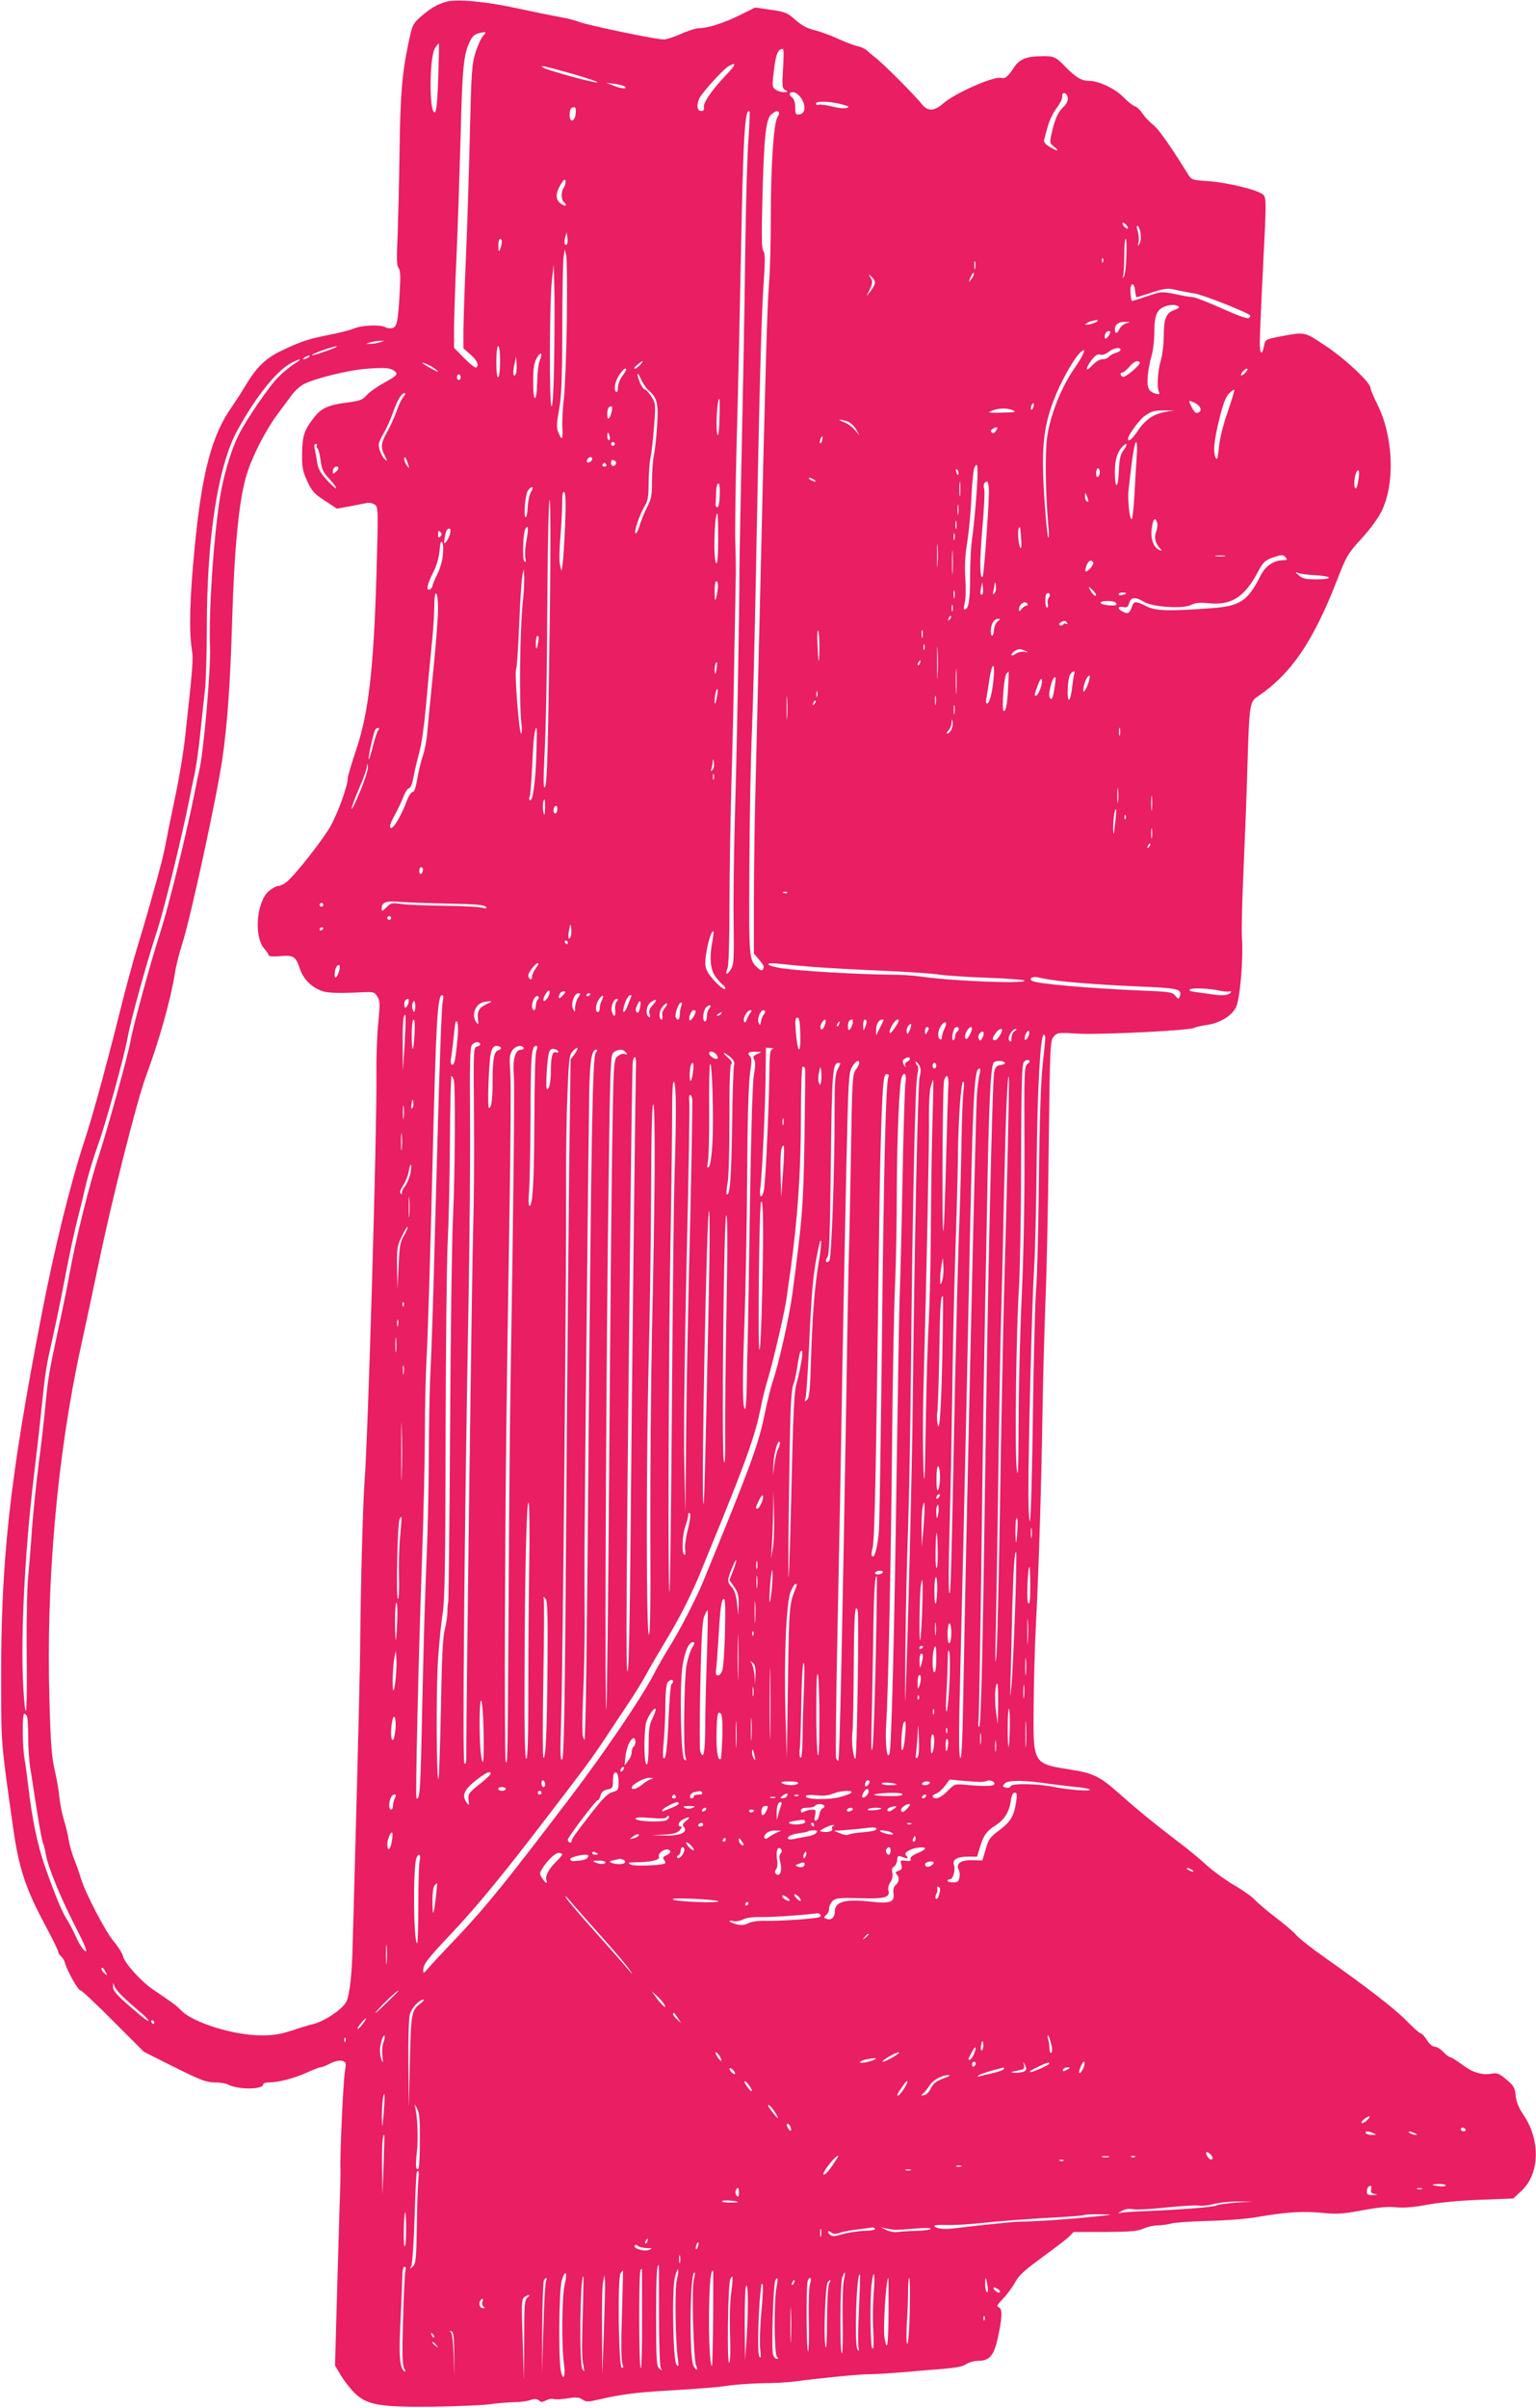 <?xml version="1.0" standalone="no"?>
<!DOCTYPE svg PUBLIC "-//W3C//DTD SVG 20010904//EN"
 "http://www.w3.org/TR/2001/REC-SVG-20010904/DTD/svg10.dtd">
<svg version="1.0" xmlns="http://www.w3.org/2000/svg"
 width="817pt" height="1280pt" viewBox="0 0 817 1280"
 preserveAspectRatio="xMidYMid meet">
<g transform="translate(0,1280) scale(0.1,-0.1)"
fill="#e91e63" stroke="none">
<path d="M2375 12791 c-46 -12 -86 -35 -136 -79 -44 -39 -46 -44 -67 -144 -34
-159 -43 -279 -47 -583 -2 -154 -7 -351 -10 -437 -6 -122 -5 -161 5 -173 10
-12 11 -43 6 -128 -9 -157 -14 -184 -39 -191 -11 -3 -28 -1 -38 5 -28 14 -123
11 -165 -7 -21 -9 -81 -24 -133 -34 -111 -22 -148 -34 -253 -84 -85 -40 -134
-88 -195 -190 -20 -34 -51 -81 -68 -106 -108 -151 -162 -354 -200 -755 -26
-266 -30 -438 -15 -535 9 -54 6 -92 -35 -465 -8 -77 -31 -216 -51 -310 -19
-93 -42 -202 -49 -241 -7 -39 -19 -91 -25 -115 -29 -113 -96 -346 -131 -459
-21 -69 -61 -216 -88 -325 -71 -284 -146 -561 -191 -697 -75 -227 -161 -576
-230 -933 -171 -886 -216 -1298 -214 -1965 1 -320 -1 -299 65 -765 30 -209 67
-319 172 -514 37 -69 67 -130 67 -137 0 -6 7 -17 15 -24 8 -6 17 -22 20 -33
13 -46 70 -147 82 -147 7 0 86 -74 175 -164 l163 -163 163 -82 c139 -69 171
-81 213 -81 28 0 59 -5 69 -10 56 -30 190 -29 190 0 0 6 13 10 30 10 50 0 132
21 199 51 35 16 69 29 75 29 7 0 30 9 51 20 24 13 49 18 64 15 22 -6 23 -9 16
-53 -10 -61 -28 -469 -24 -519 1 -10 -1 -103 -5 -208 -3 -104 -10 -336 -15
-515 l-9 -325 31 -52 c17 -29 50 -71 72 -93 66 -65 135 -77 420 -74 127 2 262
8 300 13 39 6 95 10 126 11 31 0 70 5 88 11 24 8 35 8 47 -1 12 -11 19 -10 39
0 13 7 31 10 39 7 8 -3 41 -2 73 3 46 8 62 7 80 -5 20 -14 30 -14 87 -1 114
27 198 38 356 47 212 13 263 17 348 29 40 5 117 10 170 11 53 0 129 4 167 9
144 19 356 40 407 39 29 0 105 5 168 10 63 6 160 14 215 18 69 6 108 13 125
26 14 9 42 17 65 17 57 0 82 29 101 116 25 111 27 161 7 168 -14 6 -10 13 22
46 21 22 50 61 64 87 20 37 51 65 140 130 63 46 128 95 144 110 l28 28 167 0
c135 1 174 4 204 18 21 9 54 17 75 17 21 0 56 5 78 11 22 5 112 11 200 13 88
2 201 11 250 20 161 28 251 33 366 21 61 -6 99 -3 195 15 85 16 137 21 183 16
43 -4 95 1 163 14 60 11 171 22 278 26 l179 7 44 41 c97 89 102 270 10 404
-25 37 -37 67 -41 101 -4 43 -10 53 -49 86 -39 33 -49 37 -82 31 -51 -8 -102
8 -157 51 -26 19 -53 36 -60 37 -7 1 -24 14 -38 29 -14 15 -34 27 -45 27 -11
0 -28 14 -41 35 -12 19 -26 35 -32 35 -6 0 -40 30 -77 68 -65 66 -213 180
-439 339 -64 45 -130 97 -147 116 -16 19 -66 61 -110 94 -44 34 -93 75 -110
93 -16 18 -66 53 -110 78 -43 25 -109 73 -145 105 -36 33 -101 87 -145 120
-124 94 -222 174 -319 260 -106 94 -139 111 -269 131 -193 31 -192 30 -189
335 1 130 6 324 12 431 16 311 29 747 35 1130 3 195 11 465 16 600 6 135 14
500 17 811 7 547 8 568 27 589 19 21 25 22 135 15 121 -6 589 17 612 31 7 4
36 11 65 15 72 10 136 49 158 96 21 44 39 261 31 367 -3 38 1 207 9 375 7 168
17 410 20 536 10 328 12 344 54 372 178 120 295 291 422 617 51 131 58 143
131 223 45 48 90 111 107 146 73 150 62 399 -24 570 -19 38 -35 75 -35 84 0
29 -135 156 -240 225 -116 77 -107 75 -252 47 -65 -13 -68 -14 -74 -46 -11
-57 -24 -47 -23 19 0 35 8 221 18 413 17 332 17 351 1 369 -24 25 -186 65
-293 73 -89 6 -89 6 -111 42 -97 155 -155 237 -182 257 -18 14 -43 40 -56 59
-12 19 -32 38 -43 41 -11 3 -38 25 -60 48 -41 43 -130 86 -180 86 -42 0 -71
17 -127 74 -58 59 -61 60 -158 56 -54 -2 -91 -20 -114 -55 -34 -52 -49 -65
-71 -59 -39 10 -247 -82 -308 -136 -49 -43 -84 -43 -116 -1 -33 42 -197 207
-240 241 -18 14 -40 32 -49 41 -9 9 -33 20 -52 24 -19 4 -66 22 -105 40 -39
18 -95 38 -124 45 -37 9 -67 25 -100 54 -44 39 -55 43 -131 54 l-83 12 -81
-40 c-84 -42 -171 -70 -219 -70 -15 0 -57 -13 -94 -30 -36 -16 -78 -30 -93
-30 -41 0 -411 77 -451 94 -20 8 -67 20 -105 26 -38 7 -141 28 -229 47 -162
35 -314 49 -370 34z m196 -180 c-11 -11 -29 -50 -41 -88 -20 -62 -23 -102 -31
-443 -5 -206 -14 -501 -21 -655 -7 -154 -12 -324 -13 -379 l0 -98 38 -33 c35
-31 47 -58 29 -69 -5 -3 -33 20 -63 50 l-54 55 0 107 c1 59 6 229 13 377 7
149 16 437 22 640 9 375 16 441 53 512 15 28 30 37 75 42 7 0 4 -7 -7 -18z
m-240 -225 c-4 -123 -10 -181 -18 -183 -31 -11 -30 294 1 342 10 15 19 25 20
23 2 -1 0 -84 -3 -182z m1834 50 c-6 -95 -5 -105 12 -115 16 -9 15 -10 -8 -11
-14 0 -34 6 -44 14 -18 13 -19 19 -8 107 11 85 21 108 47 109 5 0 5 -46 1
-104z m-306 -38 c-74 -78 -121 -147 -115 -170 3 -13 -2 -18 -15 -18 -27 0 -25
49 3 86 42 56 121 139 142 151 47 27 42 10 -15 -49z m-816 10 c83 -24 143 -44
134 -46 -18 -4 -260 63 -287 78 -27 16 -1 11 153 -32z m282 -69 c14 -14 -25
-10 -65 7 l-35 14 45 -6 c25 -3 49 -10 55 -15z m935 -59 c28 -39 24 -84 -7
-88 -21 -3 -23 1 -23 36 0 23 -6 45 -15 52 -21 17 -19 30 4 30 11 0 29 -13 41
-30z m1420 -5 c0 -12 -9 -30 -21 -41 -29 -26 -47 -63 -63 -133 -14 -61 -14
-61 11 -81 33 -26 18 -26 -25 0 -23 14 -32 26 -28 38 2 9 11 42 20 73 9 31 29
73 46 94 16 21 30 48 30 61 0 17 4 22 15 18 8 -4 15 -16 15 -29z m-1205 -29
c41 -11 46 -14 28 -20 -12 -4 -47 0 -78 8 -31 8 -63 12 -71 9 -8 -3 -14 0 -14
6 0 15 73 13 135 -3z m-1413 -51 c-5 -43 -32 -49 -32 -7 0 31 7 42 25 42 7 0
9 -13 7 -35z m919 -136 c-6 -79 -13 -315 -16 -524 -3 -209 -7 -497 -10 -640
-17 -811 -21 -1030 -22 -1125 0 -230 -13 -925 -23 -1270 -6 -201 -10 -469 -8
-595 3 -210 1 -233 -15 -259 -22 -33 -31 -29 -17 8 6 17 10 145 10 324 0 163
5 452 10 642 6 190 13 507 16 705 4 198 7 392 8 430 0 39 -1 111 -3 160 -2 50
1 286 7 525 7 239 17 689 23 1000 12 634 21 791 46 767 2 -3 -1 -69 -6 -148z
m162 145 c3 -4 0 -16 -8 -28 -20 -32 -35 -257 -35 -530 0 -133 -4 -288 -9
-346 -10 -109 -20 -467 -46 -1590 -9 -360 -20 -826 -25 -1035 -6 -209 -10
-507 -10 -662 l0 -282 29 -34 c20 -23 27 -37 21 -47 -7 -12 -12 -11 -30 5 -46
42 -47 44 -44 535 1 256 7 575 13 710 6 135 15 499 21 810 18 964 29 1399 41
1572 9 131 9 171 0 182 -10 12 -11 75 -6 268 8 340 19 438 48 460 24 19 31 21
40 12z m-1146 -404 c-14 -21 -12 -66 4 -76 5 -3 9 -10 9 -15 0 -5 -11 -2 -25
7 -31 21 -32 55 -3 103 17 27 24 32 26 19 2 -10 -3 -27 -11 -38z m3003 -212
c0 -6 -7 -5 -15 2 -8 7 -15 17 -15 22 0 6 7 5 15 -2 8 -7 15 -17 15 -22z m66
-24 c4 -20 2 -45 -4 -57 -11 -20 -11 -20 -6 5 3 15 1 41 -4 58 -6 17 -7 30 -2
30 5 0 12 -16 16 -36z m-3050 -62 c-12 -12 -18 8 -10 35 l8 28 4 -28 c2 -16 1
-31 -2 -35z m-347 11 c0 -10 -4 -27 -9 -38 -7 -16 -9 -13 -9 18 -1 20 4 37 9
37 6 0 10 -8 9 -17z m3322 -75 c-1 -51 -7 -100 -13 -108 -8 -12 -8 -11 -4 3 3
10 6 59 6 108 0 49 3 89 8 89 4 0 5 -42 3 -92z m-2976 -353 c-3 -176 -10 -358
-16 -405 -6 -47 -9 -113 -8 -148 4 -69 -2 -78 -21 -31 -11 25 -10 45 3 117 13
69 17 157 18 432 0 190 3 363 7 385 l6 40 8 -35 c4 -19 5 -179 3 -355z m2852
323 c-3 -8 -6 -5 -6 6 -1 11 2 17 5 13 3 -3 4 -12 1 -19z m-680 -35 c-3 -10
-5 -2 -5 17 0 19 2 27 5 18 2 -10 2 -26 0 -35z m-2239 -455 c-2 -171 -7 -271
-14 -278 -13 -13 -12 556 2 675 l9 80 3 -105 c2 -58 2 -225 0 -372z m2232 424
c0 -5 -7 -17 -15 -28 -14 -18 -14 -17 -4 9 12 27 19 34 19 19z m-527 -50 c-2
-9 -13 -28 -24 -42 l-20 -25 18 38 c15 33 15 41 4 60 -14 22 -13 22 6 4 12
-10 19 -26 16 -35z m1385 -40 c2 -18 5 -32 7 -32 3 0 39 11 82 25 68 22 84 24
123 15 25 -6 71 -15 103 -20 46 -7 276 -98 296 -116 3 -3 0 -9 -5 -14 -7 -7
-57 11 -144 50 -74 33 -143 60 -153 60 -10 0 -52 7 -93 16 -75 15 -77 15 -150
-10 -41 -14 -78 -26 -82 -26 -4 0 -8 21 -9 46 -3 53 20 58 25 6z m229 -80 c9
-5 2 -12 -21 -20 -44 -16 -56 -47 -56 -140 0 -42 -7 -99 -15 -126 -17 -56 -23
-143 -11 -168 6 -14 4 -15 -16 -11 -39 11 -49 32 -43 96 3 31 12 79 20 105 8
26 15 83 15 127 0 86 13 119 54 135 27 11 58 12 73 2z m-432 -81 c-14 -12 -73
-25 -60 -13 6 6 19 12 30 15 34 8 40 8 30 -2z m155 -10 c-14 -4 -29 -17 -35
-29 -12 -27 -25 -29 -25 -4 0 27 20 42 55 41 29 -1 29 -1 5 -8z m-90 -61 c-6
-11 -15 -20 -19 -20 -5 0 -7 9 -4 20 3 11 12 20 20 20 11 0 11 -4 3 -20z
m-3880 -40 c-14 -4 -36 -8 -50 -8 l-25 0 25 8 c14 4 36 8 50 8 l25 0 -25 -8z
m-265 -39 c-74 -27 -101 -34 -94 -27 9 10 112 45 129 45 8 0 -7 -8 -35 -18z
m905 -60 c0 -44 -4 -83 -10 -86 -6 -4 -10 25 -10 79 0 51 4 86 10 86 6 0 10
-33 10 -79z m3300 59 c0 -5 -11 -12 -25 -16 -13 -3 -29 -12 -36 -20 -6 -8 -22
-14 -35 -14 -15 0 -36 -13 -54 -32 -37 -41 -39 -19 -4 28 19 25 32 33 45 29
12 -4 30 2 45 14 28 22 64 28 64 11z m-247 -101 c-71 -103 -128 -250 -144
-368 -11 -83 -8 -299 7 -466 4 -38 4 -67 0 -63 -4 3 -14 98 -21 210 -17 255
-6 374 48 516 36 96 104 219 140 255 42 42 26 -3 -30 -84z m-2843 42 c-6 -16
-12 -67 -13 -115 -1 -52 -6 -84 -12 -82 -6 1 -10 41 -9 92 0 70 5 97 20 122
22 37 32 25 14 -17z m-1230 19 c-8 -5 -19 -10 -25 -10 -5 0 -3 5 5 10 8 5 20
10 25 10 6 0 3 -5 -5 -10z m1101 -93 c-13 -13 -15 14 -3 64 l7 34 3 -44 c2
-24 -2 -49 -7 -54z m-1175 59 c-21 -13 -59 -44 -83 -68 -47 -45 -172 -226
-215 -313 -34 -67 -73 -193 -92 -296 -36 -192 -67 -633 -59 -829 5 -114 -34
-561 -57 -655 -5 -22 -16 -74 -24 -115 -44 -221 -140 -614 -185 -751 -51 -159
-145 -501 -157 -574 -11 -67 -122 -467 -168 -608 -49 -147 -125 -452 -156
-627 -11 -63 -38 -196 -60 -295 -48 -222 -56 -269 -70 -420 -6 -66 -22 -206
-36 -310 -13 -105 -28 -256 -34 -335 -5 -80 -15 -192 -20 -250 -6 -58 -10
-240 -8 -407 3 -299 -3 -390 -15 -231 -21 264 2 748 54 1178 11 91 29 246 39
345 23 220 24 223 67 415 19 85 47 225 63 310 16 85 43 211 60 280 18 69 40
161 50 205 11 44 37 131 59 192 45 124 143 481 161 583 16 89 101 396 155 560
38 114 135 512 174 710 6 30 17 86 26 124 8 38 22 135 30 215 8 80 20 184 25
231 5 47 10 193 10 326 0 486 59 869 164 1059 98 178 207 314 286 356 50 26
62 23 16 -5z m1839 -6 c-10 -11 -23 -20 -29 -20 -6 1 0 10 13 20 30 26 39 26
16 0z m2657 14 c10 -9 -75 -82 -89 -77 -16 6 -17 23 -2 23 6 0 22 14 36 30 23
28 43 37 55 24z m-3764 -24 c17 -11 32 -22 32 -26 0 -4 -60 28 -79 43 -16 12
20 -1 47 -17z m-200 -22 c21 -17 14 -25 -55 -63 -38 -21 -79 -50 -93 -66 -22
-25 -36 -30 -102 -39 -100 -12 -137 -29 -175 -76 -55 -70 -65 -100 -66 -193
-1 -75 2 -94 27 -148 25 -54 37 -68 93 -104 l65 -43 67 12 c36 7 77 15 91 18
14 3 33 -1 44 -9 18 -13 18 -26 8 -383 -15 -494 -42 -725 -107 -918 -25 -74
-45 -142 -45 -152 0 -40 -53 -187 -92 -256 -44 -77 -190 -262 -234 -297 -15
-12 -35 -21 -45 -21 -9 0 -31 -12 -48 -26 -66 -55 -82 -239 -27 -305 15 -17
26 -34 26 -39 0 -4 27 -6 60 -3 71 7 83 -1 105 -67 20 -59 68 -104 127 -121
28 -7 83 -9 156 -6 111 6 112 6 128 -19 15 -22 16 -38 6 -142 -7 -64 -11 -193
-10 -287 3 -295 -44 -1903 -63 -2151 -9 -119 -21 -574 -23 -849 0 -99 -12
-585 -27 -1130 -6 -225 -12 -453 -14 -505 -3 -133 -15 -239 -31 -277 -15 -39
-116 -108 -178 -123 -23 -5 -75 -21 -116 -35 -58 -19 -96 -25 -160 -25 -146 0
-361 67 -425 131 -29 30 -42 39 -150 112 -63 42 -152 141 -160 176 -3 15 -26
52 -51 82 -45 53 -149 254 -174 334 -6 22 -22 67 -35 100 -13 33 -26 80 -30
105 -3 25 -15 72 -25 105 -10 33 -21 87 -24 120 -3 33 -14 98 -25 145 -16 68
-22 143 -28 370 -19 629 42 1311 168 1885 22 99 64 297 94 440 68 329 202 859
250 990 73 197 132 408 155 550 6 39 24 112 41 163 46 147 185 789 213 987 26
185 41 395 51 735 12 385 36 630 76 764 28 95 100 236 163 321 29 39 64 87 80
108 15 20 44 46 64 56 62 31 242 75 337 81 94 7 122 4 143 -12z m1232 6 c0 -3
-10 -20 -22 -36 -12 -17 -21 -43 -21 -59 0 -15 -4 -26 -9 -23 -15 10 -8 54 15
89 20 31 37 45 37 29z m3295 -14 c-10 -11 -20 -18 -23 -15 -7 6 18 35 31 35 5
0 2 -9 -8 -20z m-3175 -95 c46 -41 53 -69 45 -189 -4 -61 -11 -131 -17 -156
-5 -25 -10 -85 -10 -135 0 -79 -3 -97 -28 -145 -15 -30 -33 -74 -39 -98 -7
-23 -16 -40 -21 -37 -10 6 23 103 52 150 14 23 18 50 18 117 0 48 5 109 10
135 6 26 14 102 19 168 9 117 8 121 -15 158 -13 20 -29 37 -35 37 -5 0 -17 16
-25 35 -20 50 -16 68 5 20 10 -22 28 -49 41 -60z m-1000 70 c0 -8 -4 -15 -10
-15 -5 0 -10 7 -10 15 0 8 5 15 10 15 6 0 10 -7 10 -15z m4079 -188 c-25 -71
-42 -144 -46 -188 -5 -53 -9 -67 -16 -54 -16 29 -10 93 19 209 19 78 34 117
51 134 13 13 26 22 28 20 3 -2 -14 -57 -36 -121z m-4382 85 c-9 -10 -26 -44
-37 -76 -11 -32 -33 -81 -50 -111 -34 -60 -37 -83 -13 -128 14 -29 14 -31 0
-19 -9 8 -21 29 -27 48 -10 31 -8 39 19 88 18 30 40 80 51 112 23 66 45 104
62 104 6 0 4 -8 -5 -18z m1680 -111 c-1 -54 -5 -97 -9 -94 -13 7 -5 193 8 193
2 0 3 -45 1 -99z m2527 78 c29 -14 42 -39 24 -50 -16 -10 -24 -4 -42 31 -16
34 -16 34 18 19z m-858 -25 c-4 -9 -9 -15 -11 -12 -3 3 -3 13 1 22 4 9 9 15
11 12 3 -3 3 -13 -1 -22z m-2242 -21 c-10 -42 -24 -52 -24 -17 0 31 6 44 22
44 5 0 5 -12 2 -27z m2131 7 c25 -11 17 -12 -68 -14 -62 -1 -66 0 -40 11 33
14 79 15 108 3z m812 -10 c-62 -11 -107 -42 -146 -102 -29 -43 -51 -61 -51
-40 0 18 60 100 86 119 40 28 52 31 109 31 l50 0 -48 -8z m-1690 -50 c16 -6
37 -25 47 -43 l18 -32 -25 29 c-13 17 -40 35 -58 42 -19 7 -29 13 -23 13 6 1
24 -4 41 -9z m791 -50 c-9 -13 -16 -16 -23 -9 -7 7 -5 13 5 19 24 15 31 11 18
-10z m-2055 -30 c3 -11 1 -20 -4 -20 -5 0 -9 9 -9 20 0 11 2 20 4 20 2 0 6 -9
9 -20z m1130 -20 c-3 -12 -8 -19 -11 -16 -5 6 5 36 12 36 2 0 2 -9 -1 -20z
m-1103 -20 c0 -5 -4 -10 -10 -10 -5 0 -10 5 -10 10 0 6 5 10 10 10 6 0 10 -4
10 -10z m2776 -67 c-3 -43 -8 -135 -12 -205 -4 -71 -10 -128 -15 -128 -11 0
-22 104 -16 158 19 171 32 252 40 252 5 0 7 -32 3 -77z m-4361 58 c-3 -5 -1
-12 4 -15 5 -3 12 -31 16 -62 6 -47 13 -64 47 -100 23 -25 39 -47 36 -50 -3
-2 -26 18 -50 45 -34 37 -47 61 -51 93 -4 24 -9 55 -13 71 -4 18 -2 27 5 27 7
0 10 -4 6 -9z m4293 -22 c-19 -25 -24 -46 -27 -116 -4 -95 -21 -96 -21 -1 0
61 12 102 37 130 27 30 35 20 11 -13z m-3809 -71 c10 -30 9 -31 -4 -14 -8 11
-15 26 -15 33 0 22 8 14 19 -19z m981 23 c0 -12 -20 -25 -27 -18 -7 7 6 27 18
27 5 0 9 -4 9 -9z m127 -24 c-6 -20 -27 -19 -27 2 0 14 5 19 15 14 9 -3 14
-10 12 -16z m-52 -7 c3 -5 -1 -10 -10 -10 -9 0 -13 5 -10 10 3 6 8 10 10 10 2
0 7 -4 10 -10z m1968 -167 c-6 -88 -17 -188 -22 -224 -6 -35 -11 -126 -11
-202 0 -129 -8 -177 -30 -177 -5 0 -4 14 1 33 6 18 7 74 4 127 -5 66 -2 127
10 200 9 58 19 164 22 235 3 72 10 140 14 153 20 53 24 4 12 -145z m-3393 148
c0 -5 -7 -14 -15 -21 -12 -10 -15 -10 -15 2 0 8 3 18 7 21 9 10 23 9 23 -2z
m3298 -32 c-3 -8 -7 -3 -11 10 -4 17 -3 21 5 13 5 -5 8 -16 6 -23z m752 12 c0
-11 -4 -23 -10 -26 -6 -4 -10 5 -10 19 0 14 5 26 10 26 6 0 10 -9 10 -19z
m1379 -13 c-1 -13 -4 -36 -8 -53 -10 -44 -23 -14 -15 34 7 43 25 57 23 19z
m-2899 -28 c8 -5 11 -10 5 -10 -5 0 -17 5 -25 10 -8 5 -10 10 -5 10 6 0 17 -5
25 -10z m777 -82 c-2 -18 -4 -4 -4 32 0 36 2 50 4 33 2 -18 2 -48 0 -65z m153
15 c-1 -91 -27 -443 -33 -449 -16 -17 -17 86 -2 255 9 105 14 200 10 211 -7
21 0 40 16 40 5 0 9 -26 9 -57z m-1432 -18 c-1 -39 -7 -64 -13 -62 -5 2 -10 9
-9 15 1 7 2 35 3 62 0 28 6 50 12 50 6 0 9 -24 7 -65z m-1003 21 c-8 -12 -16
-48 -18 -79 -1 -31 -6 -57 -11 -57 -13 0 -2 126 13 144 21 25 33 19 16 -8z
m181 -175 c-4 -91 -10 -184 -13 -206 l-6 -40 -8 30 c-5 17 -4 80 1 140 5 61
10 143 10 183 0 51 3 71 11 66 8 -5 9 -55 5 -173z m2783 126 c1 -5 -3 -5 -9
-2 -5 3 -10 16 -9 28 0 21 1 21 9 2 5 -11 9 -24 9 -28z m-2864 -576 c-10 -764
-15 -934 -27 -946 -7 -7 -8 31 -4 120 11 221 15 451 18 947 2 273 7 470 12
461 4 -8 5 -268 1 -582z m2172 507 c-2 -13 -4 -3 -4 22 0 25 2 35 4 23 2 -13
2 -33 0 -45z m-1277 -134 c0 -87 -4 -133 -10 -129 -17 10 -11 265 6 265 2 0 4
-61 4 -136z m1267 59 c-3 -10 -5 -2 -5 17 0 19 2 27 5 18 2 -10 2 -26 0 -35z
m1068 28 c3 -10 1 -31 -5 -46 -12 -31 -6 -61 18 -88 15 -16 14 -17 -1 -11 -31
12 -48 59 -41 114 7 52 18 64 29 31z m-3355 -95 c-7 -36 -9 -77 -6 -92 5 -18
3 -24 -5 -18 -12 7 -7 152 6 174 15 24 17 -2 5 -64z m2632 2 c2 -25 0 -44 -3
-42 -10 6 -18 85 -11 103 8 19 9 11 14 -61z m-3038 35 c-4 -16 -13 -35 -21
-43 -12 -13 -13 -11 -8 19 7 40 12 51 26 51 5 0 7 -12 3 -27z m-52 -15 c-9 -9
-12 -7 -12 12 0 19 3 21 12 12 9 -9 9 -15 0 -24z m2735 -15 c-3 -10 -5 -4 -5
12 0 17 2 24 5 18 2 -7 2 -21 0 -30z m-90 -135 c-2 -29 -3 -8 -3 47 0 55 1 79
3 53 2 -26 2 -71 0 -100z m-2632 46 c-3 -29 -17 -75 -31 -101 -13 -26 -24 -53
-24 -59 0 -7 -7 -14 -15 -18 -21 -8 -11 33 22 97 15 29 27 73 31 109 4 45 7
56 15 43 5 -9 6 -41 2 -71z m2712 -86 c-2 -29 -3 -6 -3 52 0 58 1 81 3 53 2
-29 2 -77 0 -105z m1446 85 c-13 -2 -33 -2 -45 0 -13 2 -3 4 22 4 25 0 35 -2
23 -4z m326 -7 c9 -11 7 -14 -11 -14 -53 0 -96 -29 -124 -84 -67 -133 -108
-160 -259 -171 -233 -17 -296 -15 -347 10 -61 30 -67 29 -79 -7 -12 -32 -20
-36 -50 -20 -27 15 -24 28 6 23 19 -4 25 0 31 21 8 32 34 34 78 7 45 -28 209
-39 251 -17 23 12 46 14 97 9 119 -11 187 33 258 165 27 52 39 63 74 76 53 19
61 19 75 2z m-1024 -26 c6 -10 -33 -55 -41 -47 -3 2 0 16 5 31 11 27 25 33 36
16z m-3034 -210 c-16 -148 -20 -537 -8 -642 4 -32 3 -58 -1 -58 -11 0 -36 325
-27 341 4 6 11 109 16 228 5 119 12 236 16 261 l8 45 3 -35 c2 -19 -1 -82 -7
-140z m4217 142 c92 -5 95 -22 3 -22 -55 0 -73 4 -92 21 -21 18 -21 20 -4 13
11 -5 53 -10 93 -12z m-3179 -59 c-1 -16 -5 -41 -9 -58 -6 -25 -8 -20 -9 28 0
32 3 57 9 57 6 0 9 -12 9 -27z m1470 -37 c-9 -8 -10 -5 -5 14 3 14 6 32 7 40
1 8 4 2 6 -14 3 -16 -1 -34 -8 -40z m-63 -4 c-11 -10 -14 3 -8 33 l7 30 3 -28
c2 -16 1 -31 -2 -35z m604 -4 c0 -14 -19 1 -31 25 -12 22 -12 22 10 3 11 -11
21 -23 21 -28z m-753 -15 c-3 -10 -5 -2 -5 17 0 19 2 27 5 18 2 -10 2 -26 0
-35z m-2747 -59 c0 -41 -11 -184 -24 -317 -14 -133 -28 -280 -32 -326 -3 -47
-14 -108 -24 -136 -10 -28 -23 -83 -30 -123 -8 -47 -16 -72 -25 -72 -7 0 -21
-21 -31 -47 -29 -79 -75 -156 -87 -144 -6 6 0 27 20 63 16 29 38 74 48 101 10
26 24 47 31 47 7 0 17 23 23 58 6 31 20 91 31 132 12 41 27 149 35 240 8 91
21 230 29 310 9 80 16 180 16 223 0 50 4 76 10 72 6 -3 10 -40 10 -81z m3249
60 c-6 -8 -9 -23 -6 -34 3 -11 1 -20 -4 -20 -10 0 -12 63 -3 73 13 13 25 -5
13 -19z m411 22 c0 -2 -9 -6 -20 -9 -11 -3 -20 -1 -20 4 0 5 9 9 20 9 11 0 20
-2 20 -4z m-52 -54 c3 -10 -7 -12 -39 -10 -55 4 -62 23 -7 23 25 0 43 -5 46
-13z m-473 -2 c3 -5 1 -10 -6 -10 -6 0 -18 -8 -25 -17 -11 -15 -13 -16 -14 -2
0 28 32 49 45 29z m-398 -37 c-3 -10 -5 -4 -5 12 0 17 2 24 5 18 2 -7 2 -21 0
-30z m-16 -46 c-10 -9 -11 -8 -5 6 3 10 9 15 12 12 3 -3 0 -11 -7 -18z m256
-10 c-10 -6 -18 -27 -20 -44 -2 -39 -17 -45 -17 -7 0 34 17 64 37 64 15 0 15
-1 0 -13z m369 -9 c4 -6 3 -8 -4 -4 -6 3 -13 2 -17 -4 -4 -6 -11 -7 -17 -4 -6
4 -5 10 3 15 19 12 27 11 35 -3z m-1318 -138 c-1 -96 -6 -82 -10 32 -2 42 0
71 4 65 4 -7 7 -50 6 -97z m549 63 c-3 -10 -5 -2 -5 17 0 19 2 27 5 18 2 -10
2 -26 0 -35z m-2044 -25 c-8 -46 -13 -48 -13 -5 0 21 4 37 10 37 5 0 7 -14 3
-32z m2124 -180 c-1 -40 -3 -10 -3 67 0 77 1 110 3 73 2 -37 2 -100 0 -140z
m-70 140 c-3 -7 -5 -2 -5 12 0 14 2 19 5 13 2 -7 2 -19 0 -25z m538 -9 c17 -8
16 -9 -6 -4 -14 2 -35 -2 -47 -11 -12 -8 -22 -11 -22 -5 0 11 29 31 45 30 6 0
19 -5 30 -10z m-562 -64 c-3 -9 -8 -14 -10 -11 -3 3 -2 9 2 15 9 16 15 13 8
-4z m-1082 -32 c-4 -28 -6 -32 -9 -15 -3 22 3 52 11 52 1 0 1 -17 -2 -37z
m1276 -120 c-2 -32 -3 -8 -3 52 0 61 1 87 3 58 2 -29 2 -78 0 -110z m198 70
c-7 -76 -22 -133 -35 -133 -4 0 -7 8 -5 18 2 9 9 54 16 100 14 100 33 112 24
15z m78 -35 c-5 -100 -12 -138 -24 -138 -12 0 0 180 14 198 5 6 11 12 12 12 1
0 0 -33 -2 -72z m351 59 c-3 -8 -8 -42 -12 -76 -4 -34 -11 -61 -16 -61 -12 0
-8 108 5 132 11 21 31 25 23 5z m75 -48 c-17 -49 -33 -62 -25 -20 6 32 25 66
32 58 2 -2 -1 -19 -7 -38z m-175 9 c-11 -79 -16 -98 -25 -93 -12 8 -11 31 2
78 11 40 28 51 23 15z m-77 -30 c-7 -23 -18 -43 -25 -46 -12 -4 -11 4 10 61
16 43 28 31 15 -15z m-1726 -64 c-6 -28 -9 -32 -10 -14 -1 30 11 79 16 64 2
-6 -1 -28 -6 -50z m376 -96 c-2 -29 -3 -8 -3 47 0 55 1 79 3 53 2 -26 2 -71 0
-100z m160 110 c-3 -7 -5 -2 -5 12 0 14 2 19 5 13 2 -7 2 -19 0 -25z m630 -40
c-2 -13 -4 -5 -4 17 -1 22 1 32 4 23 2 -10 2 -28 0 -40z m-646 -1 c-10 -9 -11
-8 -5 6 3 10 9 15 12 12 3 -3 0 -11 -7 -18z m746 -49 c-2 -13 -4 -5 -4 17 -1
22 1 32 4 23 2 -10 2 -28 0 -40z m-17 -87 c-6 -12 -15 -21 -21 -21 -6 0 -3 7
5 16 9 8 17 27 17 42 2 23 2 24 6 5 2 -12 -1 -31 -7 -42z m897 -28 c-3 -10 -5
-2 -5 17 0 19 2 27 5 18 2 -10 2 -26 0 -35z m-3946 24 c-6 -8 -19 -49 -30 -93
-11 -43 -20 -70 -20 -59 -1 22 26 142 35 156 3 5 10 9 16 9 7 0 7 -4 -1 -13z
m842 -124 c-4 -144 -19 -256 -34 -247 -5 3 -6 11 -2 17 4 6 10 84 14 172 6
136 13 195 23 195 2 0 1 -62 -1 -137z m936 -87 c-9 -8 -10 -7 -5 7 3 10 7 28
7 40 2 16 3 14 6 -7 3 -16 -1 -34 -8 -40z m-1873 -112 c-25 -60 -45 -102 -46
-93 0 8 18 57 40 108 22 50 41 102 41 114 2 21 2 21 6 1 2 -11 -16 -70 -41
-130z m1881 64 c-3 -7 -5 -2 -5 12 0 14 2 19 5 13 2 -7 2 -19 0 -25z m2150
-120 c-2 -18 -4 -4 -4 32 0 36 2 50 4 33 2 -18 2 -48 0 -65z m180 -40 c-2 -18
-4 -4 -4 32 0 36 2 50 4 33 2 -18 2 -48 0 -65z m-3228 5 c-1 -37 -3 -42 -8
-23 -7 24 -3 70 5 70 2 0 4 -21 3 -47z m64 -14 c-3 -12 -9 -17 -15 -11 -10 10
0 44 12 37 5 -3 6 -14 3 -26z m2968 -70 c-7 -61 -9 -66 -10 -28 -1 46 8 113
15 106 2 -2 0 -37 -5 -78z m56 29 c-3 -8 -6 -5 -6 6 -1 11 2 17 5 13 3 -3 4
-12 1 -19z m140 -100 c-2 -13 -4 -3 -4 22 0 25 2 35 4 23 2 -13 2 -33 0 -45z
m-16 -51 c-10 -9 -11 -8 -5 6 3 10 9 15 12 12 3 -3 0 -11 -7 -18z m-3861 -121
c0 -8 -4 -18 -10 -21 -5 -3 -10 3 -10 14 0 12 5 21 10 21 6 0 10 -6 10 -14z
m1937 -122 c-3 -3 -12 -4 -19 -1 -8 3 -5 6 6 6 11 1 17 -2 13 -5z m-1794 -58
c129 -2 181 -6 190 -16 10 -10 4 -11 -28 -4 -22 4 -112 8 -200 9 -88 1 -186 5
-217 9 -53 8 -59 6 -82 -17 -22 -22 -26 -23 -26 -9 0 37 21 44 105 37 44 -3
160 -7 258 -9z m-673 -6 c0 -5 -4 -10 -10 -10 -5 0 -10 5 -10 10 0 6 5 10 10
10 6 0 10 -4 10 -10z m360 -70 c0 -5 -4 -10 -10 -10 -5 0 -10 5 -10 10 0 6 5
10 10 10 6 0 10 -4 10 -10z m956 -97 c-11 -29 -17 -6 -9 33 7 36 8 37 11 11 2
-16 1 -36 -2 -44z m-1316 43 c0 -3 -4 -8 -10 -11 -5 -3 -10 -1 -10 4 0 6 5 11
10 11 6 0 10 -2 10 -4z m2070 -66 c-18 -89 -12 -153 15 -191 14 -19 33 -40 42
-46 9 -7 13 -16 10 -20 -11 -10 -84 65 -98 100 -10 23 -10 45 -1 99 11 64 29
115 37 106 2 -1 -1 -23 -5 -48z m-770 -10 c0 -5 -2 -10 -4 -10 -3 0 -8 5 -11
10 -3 6 -1 10 4 10 6 0 11 -4 11 -10z m-169 -136 c-12 -15 -21 -35 -21 -46 0
-11 -4 -16 -10 -13 -5 3 -10 12 -10 19 0 17 38 66 51 66 6 0 1 -12 -10 -26z
m1459 7 c69 -6 238 -15 375 -21 138 -6 277 -15 310 -21 33 -5 150 -13 260 -17
115 -4 198 -11 195 -16 -9 -17 -402 0 -555 23 -33 5 -109 10 -170 10 -159 1
-466 19 -562 33 -85 12 -107 34 -24 25 25 -3 102 -10 171 -16z m-2505 -18 c-9
-37 -25 -53 -25 -26 0 29 10 53 22 53 6 0 7 -11 3 -27z m3795 -53 c72 -12 293
-28 498 -36 168 -7 192 -14 177 -51 -6 -16 -8 -16 -23 3 -16 20 -30 22 -177
28 -283 12 -561 36 -586 52 -19 11 4 25 30 19 14 -4 51 -11 81 -15z m890 -57
c14 -3 34 -5 45 -4 14 2 17 0 9 -8 -12 -13 -52 -15 -104 -6 -19 3 -55 8 -79
11 -32 4 -40 8 -30 15 14 9 109 4 159 -8z m-3572 -28 c-10 -21 -28 -35 -28
-20 0 15 24 54 31 49 5 -2 3 -16 -3 -29z m77 5 c-20 -23 -29 -21 -19 4 3 9 13
16 22 16 13 0 12 -3 -3 -20z m81 -12 c-9 -12 -16 -36 -17 -53 0 -28 -1 -29
-11 -8 -13 27 6 83 29 83 12 0 12 -3 -1 -22z m64 18 c0 -3 -4 -8 -10 -11 -5
-3 -10 -1 -10 4 0 6 5 11 10 11 6 0 10 -2 10 -4z m-784 -33 c-8 -31 -18 -324
-42 -1213 -8 -327 -19 -667 -24 -755 -5 -88 -9 -297 -9 -465 -1 -168 -6 -397
-11 -510 -9 -208 -17 -459 -28 -992 -6 -266 -11 -322 -27 -307 -6 7 11 755 30
1278 8 229 15 531 15 671 0 140 5 325 10 410 5 85 19 529 30 985 19 792 27
925 52 925 6 0 8 -11 4 -27z m505 4 c-6 -6 -11 -21 -11 -34 0 -13 -4 -23 -10
-23 -5 0 -10 9 -10 21 0 29 19 61 31 53 7 -4 7 -10 0 -17z m340 -5 c-6 -12
-11 -30 -11 -41 0 -12 -4 -21 -10 -21 -16 0 -12 43 6 68 19 28 30 22 15 -6z
m157 21 c-2 -5 -10 -25 -18 -45 -15 -42 -31 -51 -23 -15 7 33 25 67 36 67 5 0
7 -3 5 -7z m-1185 -33 c-3 -11 -9 -23 -14 -26 -10 -6 -12 29 -2 39 13 13 21 7
16 -13z m1107 5 c-7 -8 -10 -28 -8 -45 5 -36 -9 -41 -18 -6 -6 26 10 66 28 66
7 0 6 -5 -2 -15z m191 -19 c-16 -17 -21 -31 -16 -46 5 -15 4 -20 -4 -16 -20
13 -13 63 12 79 31 21 35 12 8 -17z m-1264 -23 c-4 -17 -4 -17 -12 0 -4 9 -4
25 0 35 8 16 8 16 12 0 3 -10 3 -26 0 -35z m387 32 c-44 -20 -57 -39 -52 -81
4 -32 3 -34 -9 -18 -27 37 -5 98 40 107 43 8 52 5 21 -8z m810 -24 c-5 -22
-10 -29 -17 -22 -7 7 -7 19 2 37 15 34 23 26 15 -15z m131 -1 c-10 -11 -15
-28 -12 -40 3 -11 1 -20 -4 -20 -9 0 -13 15 -9 40 2 18 31 52 38 45 3 -3 -3
-14 -13 -25z m89 13 c-4 -10 -8 -30 -8 -45 -1 -29 -10 -36 -21 -18 -9 14 14
80 27 80 6 0 7 -7 2 -17z m148 -15 c-7 -7 -12 -25 -12 -40 0 -15 -4 -28 -10
-28 -16 0 -11 57 6 75 9 9 19 13 22 10 3 -3 0 -11 -6 -17z m-72 -15 c-1 -17
-27 -55 -32 -47 -8 13 9 54 22 54 5 0 10 -3 10 -7z m292 -6 c-6 -7 -15 -24
-20 -37 -7 -18 -10 -20 -15 -8 -6 17 18 58 35 58 7 0 7 -4 0 -13z m78 5 c0 -4
-4 -12 -9 -17 -5 -6 -11 -21 -13 -35 -4 -22 -6 -23 -13 -7 -9 20 9 67 25 67 5
0 10 -4 10 -8z m-235 -12 c-3 -5 -12 -10 -18 -10 -7 0 -6 4 3 10 19 12 23 12
15 0z m-1683 -165 l-9 -140 -1 130 c-1 72 1 141 5 155 12 43 13 1 5 -145z
m2105 53 c2 -110 -14 -99 -24 16 -5 62 -3 76 8 76 11 0 14 -21 16 -92z m-2052
6 c-6 -104 -15 -107 -15 -6 0 47 4 82 10 82 6 0 8 -30 5 -76z m230 -9 c-12
-128 -17 -155 -29 -155 -10 0 -11 13 -4 53 4 28 10 83 14 121 4 47 9 65 15 55
5 -8 7 -41 4 -74z m1952 55 c-6 -17 -15 -26 -20 -21 -5 5 -4 18 2 30 17 32 31
25 18 -9z m148 8 c-11 -36 -25 -45 -25 -17 0 27 7 39 22 39 5 0 6 -10 3 -22z
m74 10 c0 -7 -4 -22 -9 -33 -7 -17 -9 -15 -9 13 -1 17 4 32 9 32 6 0 10 -6 9
-12z m91 9 c0 -1 -9 -20 -20 -42 l-20 -39 0 30 c0 29 15 54 32 54 4 0 8 -1 8
-3z m62 -38 c-15 -22 -28 -36 -30 -30 -5 16 27 71 43 71 10 0 6 -11 -13 -41z
m-299 16 c-3 -9 -8 -14 -10 -11 -3 3 -2 9 2 15 9 16 15 13 8 -4z m561 -23 c-7
-15 -14 -35 -14 -45 0 -10 -4 -15 -10 -12 -15 9 -12 48 6 73 21 31 36 18 18
-16z m-185 -8 c-10 -23 -13 -25 -16 -11 -3 10 1 25 8 33 17 21 21 11 8 -22z
m101 9 c0 -5 -5 -15 -10 -23 -8 -12 -10 -11 -10 8 0 12 5 22 10 22 6 0 10 -3
10 -7z m160 -2 c0 -6 -4 -13 -10 -16 -5 -3 -10 -15 -10 -26 0 -10 -5 -19 -10
-19 -9 0 -5 42 7 63 6 10 23 9 23 -2z m70 0 c0 -5 -6 -21 -14 -36 -9 -17 -16
-22 -21 -15 -4 7 -2 23 6 36 12 24 29 32 29 15z m160 -6 c0 -16 -26 -55 -37
-55 -17 0 -17 11 3 38 13 19 34 30 34 17z m68 -6 c-10 -5 -18 -22 -18 -36 0
-20 -3 -24 -11 -16 -14 14 13 63 34 63 6 0 4 -5 -5 -11z m-171 -33 c-10 -20
-13 -22 -20 -10 -5 9 -4 21 3 29 18 22 30 8 17 -19z m246 14 c-6 -22 -23 -38
-23 -21 0 17 12 41 20 41 5 0 6 -9 3 -20z m87 -17 c0 -9 -7 -77 -15 -152 -9
-90 -16 -296 -19 -606 -3 -258 -9 -517 -15 -575 -5 -58 -13 -358 -17 -668 -4
-309 -11 -565 -16 -568 -4 -3 -8 64 -8 148 0 260 19 1014 30 1188 6 91 12 350
14 575 4 395 20 675 38 675 4 0 8 -7 8 -17z m-3006 -32 c3 -5 -4 -11 -15 -14
-21 -6 -21 -7 -18 -369 2 -200 0 -464 -4 -588 -6 -170 -37 -2527 -37 -2815 0
-33 -3 -46 -10 -39 -11 11 0 1249 22 2444 6 349 10 798 8 997 -2 281 0 366 10
378 14 17 36 20 44 6z m110 -20 c3 -5 -2 -11 -13 -14 -23 -6 -31 -45 -31 -166
0 -96 -6 -141 -19 -141 -10 0 -1 248 10 293 7 26 15 37 29 37 10 0 21 -4 24
-9z m121 -1 c3 -5 -3 -10 -13 -10 -31 0 -46 -50 -39 -133 5 -64 -2 -705 -18
-1667 -3 -173 -7 -630 -9 -1015 -6 -972 -6 -993 -16 -970 -4 11 -6 380 -4 820
4 810 6 947 24 2110 6 358 8 689 4 737 -5 72 -4 92 10 113 17 25 50 33 61 15z
m69 -12 c-8 -22 -10 -94 -13 -513 -2 -210 -10 -315 -24 -315 -6 0 -7 28 -3 78
4 42 7 223 8 402 0 315 5 370 29 370 8 0 9 -7 3 -22z m116 -9 c0 -5 -6 -6 -14
-3 -17 7 -26 -25 -26 -96 0 -61 -8 -100 -20 -100 -10 0 0 167 11 197 6 15 14
20 28 16 12 -3 21 -9 21 -14z m88 -10 l-23 -31 -7 -521 c-3 -287 -11 -1122
-16 -1855 -7 -1046 -12 -1336 -22 -1345 -10 -10 -11 35 -5 223 9 282 28 2405
26 2815 -1 160 2 383 7 497 7 181 10 210 26 227 29 32 39 25 14 -10z m1051 24
c-13 -3 -16 -26 -17 -144 -3 -183 -20 -554 -28 -601 -9 -53 -28 -49 -20 5 9
65 25 393 28 580 l2 167 25 -1 c14 -1 19 -3 10 -6z m-940 -19 c-17 -21 -24
-392 -39 -2129 -9 -1106 -15 -1490 -21 -1525 0 -3 -4 7 -9 21 -4 14 -3 106 1
205 5 98 9 276 9 394 -1 118 -1 294 -1 390 1 241 21 2203 25 2425 3 175 13
235 37 235 8 0 7 -5 -2 -16z m160 2 c10 -12 9 -13 -8 -9 -11 3 -27 -3 -39 -15
-18 -18 -19 -42 -26 -483 -4 -255 -11 -1030 -16 -1723 -5 -692 -12 -1261 -15
-1264 -8 -9 -4 1383 8 2471 12 980 13 1009 31 1023 25 18 50 18 65 0z m481
-11 c7 -9 10 -19 6 -22 -8 -9 -38 9 -44 25 -5 17 23 15 38 -3z m84 -23 c10
-12 15 -26 11 -32 -4 -6 -9 -153 -11 -326 -4 -276 -12 -379 -29 -362 -3 3 0
29 5 59 6 30 10 181 10 338 -1 185 3 288 9 294 8 8 1 19 -22 39 -17 16 -23 25
-12 19 11 -5 28 -18 39 -29z m134 25 c-22 -10 -25 -16 -16 -30 7 -13 6 -38 -2
-80 -7 -39 -15 -293 -21 -682 -5 -341 -10 -667 -12 -725 -2 -58 -4 -165 -5
-237 -1 -73 -5 -133 -9 -133 -14 0 -15 140 -3 466 6 175 13 528 14 784 2 306
8 490 16 539 8 53 9 76 1 84 -19 19 -12 27 27 26 37 -1 37 -1 10 -12z m-645
-59 c-3 -65 -22 -1681 -29 -2493 -4 -448 -9 -724 -16 -730 -10 -10 -7 414 13
2255 6 531 12 975 15 988 8 38 19 24 17 -20z m1457 33 c0 -5 -7 -11 -15 -15
-8 -3 -13 -13 -10 -23 3 -10 0 -8 -7 5 -9 19 -9 25 3 33 18 11 29 11 29 0z
m625 -27 c-17 -12 -18 -41 -16 -446 1 -272 -4 -561 -14 -778 -9 -190 -17 -493
-17 -675 -1 -253 -3 -312 -10 -255 -11 88 -3 748 12 965 5 83 11 383 11 668 2
437 4 521 16 533 8 8 19 11 25 8 7 -5 5 -12 -7 -20z m-895 5 c0 -6 -8 -23 -19
-37 -17 -25 -19 -61 -25 -452 -4 -234 -9 -488 -12 -565 -2 -77 -8 -412 -13
-745 -20 -1200 -35 -1910 -42 -1910 -4 0 -9 6 -12 14 -3 8 0 324 8 703 8 378
19 958 24 1288 6 330 16 836 22 1125 11 490 13 527 31 558 19 32 38 42 38 21z
m321 -77 c-9 -45 -27 -867 -36 -1722 -3 -321 -25 -1217 -39 -1580 -2 -52 -2
72 0 275 2 204 8 487 14 630 5 143 12 514 15 825 8 859 23 1540 34 1585 6 25
7 43 1 49 -6 6 -10 15 -10 20 0 6 7 0 16 -12 13 -19 14 -31 5 -70z m454 79 c3
-5 -7 -11 -22 -13 -22 -2 -29 -10 -35 -38 -10 -42 -35 -1161 -47 -2085 -14
-1003 -23 -1395 -33 -1395 -4 0 -6 10 -4 23 3 12 10 405 16 872 6 468 12 920
14 1005 1 85 8 450 15 810 10 590 19 793 36 821 8 12 52 12 60 0z m-1660 -56
c-3 -26 -9 -44 -13 -40 -7 7 -3 75 5 88 11 18 15 -5 8 -48z m104 -378 c-4 -65
-11 -113 -19 -120 -9 -10 -10 -2 -4 33 4 25 7 148 6 273 -1 126 1 234 5 240
11 17 20 -295 12 -426z m681 430 c0 -2 -7 -18 -16 -35 -12 -25 -15 -69 -15
-224 1 -299 -16 -779 -28 -791 -16 -16 -26 0 -11 18 11 13 15 121 19 503 6
487 10 532 41 532 6 0 10 -2 10 -3z m510 -12 c0 -8 -4 -15 -10 -15 -5 0 -10 7
-10 15 0 8 5 15 10 15 6 0 10 -7 10 -15z m-698 -15 c2 -5 0 -173 -3 -372 -6
-363 -11 -421 -64 -823 -16 -122 -73 -377 -106 -472 -9 -28 -27 -100 -39 -158
-36 -176 -71 -272 -333 -910 -34 -82 -121 -251 -168 -326 -29 -46 -70 -117
-91 -158 -62 -121 -263 -417 -441 -651 -339 -446 -450 -584 -607 -750 -71 -74
-140 -148 -154 -165 -22 -26 -25 -27 -25 -10 0 33 18 57 155 202 132 140 279
319 504 614 69 90 139 181 155 203 51 65 124 168 171 241 25 39 72 108 103
155 32 47 75 117 96 155 21 39 72 126 113 194 62 104 110 196 163 316 5 11 65
160 135 330 130 322 173 445 200 580 8 44 26 116 40 160 28 95 90 361 98 425
3 25 13 92 21 150 37 264 55 525 55 803 0 161 4 277 9 277 5 0 11 -4 13 -10z
m86 -67 c-4 -23 -6 -25 -12 -10 -5 9 -5 34 0 55 7 34 8 35 12 10 2 -16 2 -40
0 -55z m842 35 c-5 -18 -11 -67 -14 -108 -6 -68 -60 -2454 -73 -3229 -4 -215
-9 -308 -16 -296 -6 11 -7 106 -4 254 3 130 12 526 21 881 8 355 20 890 26
1190 24 1211 30 1340 60 1340 5 0 5 -14 0 -32z m-485 -15 c-13 -33 -24 -446
-34 -1393 -6 -520 -13 -976 -16 -1015 -6 -84 -23 -151 -36 -138 -5 5 -4 23 2
43 11 34 18 369 33 1550 6 492 13 745 22 888 5 64 9 82 21 82 10 0 13 -5 8
-17z m91 -30 c-4 -27 -11 -268 -16 -538 -5 -269 -12 -539 -15 -600 -2 -60 -9
-452 -15 -870 -13 -925 -28 -1529 -39 -1558 -14 -37 -24 61 -17 166 10 149 25
847 31 1492 3 330 10 699 15 820 6 121 10 351 10 510 1 284 13 574 26 608 14
36 27 17 20 -30z m-2402 15 c9 -35 6 -499 -4 -718 -6 -107 -13 -613 -16 -1125
-3 -511 -8 -932 -10 -934 -2 -2 -4 -23 -4 -46 0 -22 -6 -65 -14 -96 -11 -40
-16 -154 -21 -424 -4 -204 -10 -371 -13 -373 -11 -4 -13 482 -2 638 5 80 16
187 24 239 12 76 15 253 16 945 1 468 6 930 11 1026 5 96 11 336 12 532 1 197
5 358 8 358 4 0 9 -10 13 -22z m2630 -35 c-2 -32 -6 -177 -10 -323 -14 -547
-21 -591 -21 -120 1 250 4 465 9 478 14 41 26 22 22 -35z m316 -344 c-5 -217
-14 -565 -20 -774 -5 -209 -15 -704 -21 -1100 -6 -396 -15 -758 -19 -805 -6
-62 -7 -38 -4 90 2 96 9 486 14 865 5 380 12 762 15 850 3 88 10 372 15 630 9
432 18 651 26 642 2 -2 -1 -181 -6 -398z m-1765 228 c0 -73 -3 -229 -7 -347
-4 -118 -10 -663 -14 -1210 -4 -547 -10 -1003 -13 -1012 -9 -25 -5 1260 5
1852 5 278 9 587 9 687 0 121 3 179 10 172 6 -6 10 -67 10 -142z m1364 -102
c-4 -137 -7 -389 -8 -560 -1 -170 -6 -382 -11 -470 -5 -88 -12 -308 -15 -490
-3 -181 -6 -334 -7 -340 -8 -44 -12 269 -6 470 17 638 31 1322 29 1437 -1 70
3 146 9 169 6 22 12 39 14 38 1 -2 -1 -116 -5 -254z m166 198 c-4 -27 -9 -151
-11 -278 -2 -126 -8 -349 -14 -495 -5 -146 -14 -492 -20 -770 -20 -1034 -23
-1142 -31 -1128 -4 8 -4 165 2 349 5 184 11 503 14 709 2 206 10 539 16 740 7
201 13 428 14 505 1 194 16 415 28 415 5 0 6 -19 2 -47z m-1443 -46 c2 -13 -4
-344 -13 -737 -10 -393 -19 -884 -20 -1090 l-3 -375 -6 260 c-4 159 1 577 12
1080 11 451 17 835 14 853 -5 36 9 45 16 9z m-1489 -48 c-6 -6 -7 3 -4 23 4
28 6 29 9 9 2 -13 0 -27 -5 -32z m-46 -51 c-2 -18 -4 -6 -4 27 0 33 2 48 4 33
2 -15 2 -42 0 -60z m1335 -271 c-1 -182 -7 -568 -14 -857 -6 -289 -10 -775 -9
-1080 2 -390 -1 -551 -8 -540 -14 20 -14 898 -1 1445 6 226 12 629 13 897 1
312 5 483 12 477 5 -5 8 -139 7 -342z m685 236 c-3 -10 -5 -4 -5 12 0 17 2 24
5 18 2 -7 2 -21 0 -30z m-2030 -130 c-2 -21 -4 -4 -4 37 0 41 2 58 4 38 2 -21
2 -55 0 -75z m2028 -120 l-10 -138 -3 115 c-3 114 2 160 16 160 4 0 3 -62 -3
-137z m-1981 -5 c-4 -24 -17 -57 -30 -74 -13 -17 -20 -35 -16 -39 4 -5 1 -5
-5 -1 -9 5 -6 17 11 44 13 20 27 54 30 75 9 51 18 47 10 -5z m-7 -231 c-2 -23
-3 -1 -3 48 0 50 1 68 3 42 2 -26 2 -67 0 -90z m1877 -407 c-4 -184 -10 -316
-15 -305 -9 23 -1 763 9 785 12 26 14 -143 6 -480z m-284 -20 c-21 -1005 -25
-1162 -30 -1090 -9 127 20 1554 31 1543 5 -5 4 -209 -1 -453z m94 -72 c-5
-277 -8 -579 -7 -673 1 -121 -1 -159 -7 -130 -13 55 0 1305 13 1305 7 0 7
-169 1 -502z m-1715 394 c-20 -32 -24 -55 -29 -162 l-6 -125 -2 113 c-2 105 0
118 26 171 15 32 29 54 30 49 2 -4 -7 -25 -19 -46z m2207 -135 c-23 -136 -34
-276 -42 -514 -5 -175 -9 -215 -22 -225 -14 -11 -14 -10 -7 12 4 14 13 153 20
310 13 270 20 352 47 480 18 88 21 38 4 -63z m655 -107 c-9 -24 -10 -23 -10
10 -1 19 3 53 7 75 l7 40 3 -50 c2 -28 -2 -62 -7 -75z m3 -302 c-5 -333 -16
-513 -26 -463 -5 22 -6 50 -3 63 3 13 8 154 11 314 4 262 7 308 19 308 2 0 1
-100 -1 -222z m-2867 170 c-3 -8 -6 -5 -6 6 -1 11 2 17 5 13 3 -3 4 -12 1 -19z
m-30 -105 c-3 -10 -5 -4 -5 12 0 17 2 24 5 18 2 -7 2 -21 0 -30z m-10 -135
c-2 -18 -4 -4 -4 32 0 36 2 50 4 33 2 -18 2 -48 0 -65z m2153 -69 c-6 -35 -18
-87 -26 -114 -10 -37 -16 -178 -24 -530 -6 -264 -13 -484 -15 -490 -5 -10 3
658 10 882 2 67 9 131 14 142 6 11 15 52 21 91 6 40 13 77 16 82 13 21 15 -3
4 -63z m-2113 -51 c-2 -13 -4 -5 -4 17 -1 22 1 32 4 23 2 -10 2 -28 0 -40z
m-10 -541 c-1 -67 -3 -9 -3 128 0 138 2 192 3 122 2 -71 2 -183 0 -250z m2002
141 c-7 -13 -16 -50 -20 -83 l-8 -60 3 65 c3 61 26 136 34 112 2 -6 -2 -21 -9
-34z m861 -151 c0 -29 -5 -59 -10 -67 -6 -10 -9 9 -9 58 0 42 4 70 10 67 5 -4
9 -30 9 -58z m-889 -377 l-10 -55 4 64 c3 35 6 116 7 180 l2 116 3 -125 c2
-69 -1 -150 -6 -180z m-61 239 c-7 -16 -16 -29 -21 -29 -12 0 -12 4 8 45 20
42 31 28 13 -16z m942 29 c-7 -7 -12 -8 -12 -2 0 6 3 14 7 17 3 4 9 5 12 2 2
-3 -1 -11 -7 -17z m-2177 -352 c-3 -165 -5 -466 -5 -668 0 -252 -3 -368 -11
-368 -7 0 -10 134 -9 428 1 558 11 963 22 933 4 -13 6 -159 3 -325z m2097 194
l-9 -105 -1 85 c-1 47 1 103 5 125 12 65 14 9 5 -105z m80 85 c-2 -19 -6 -35
-8 -35 -2 0 -4 16 -4 35 0 19 4 35 8 35 4 0 6 -16 4 -35z m-1333 -95 c-11 -41
-18 -90 -15 -108 3 -19 1 -30 -5 -27 -14 9 -10 105 6 150 8 22 15 49 15 60 0
11 3 15 9 10 6 -6 1 -40 -10 -85z m-1530 -30 c-6 -52 -9 -152 -7 -222 2 -72
-1 -123 -6 -118 -10 10 -2 397 9 423 13 30 13 16 4 -83z m3283 38 c-5 -95 -9
-104 -11 -25 0 42 2 77 7 77 4 0 6 -24 4 -52z m75 -50 c-2 -13 -4 -3 -4 22 0
25 2 35 4 23 2 -13 2 -33 0 -45z m-504 -163 c-4 -7 -8 23 -7 68 1 131 8 161
11 49 2 -56 0 -109 -4 -117z m416 -225 c-6 -168 -14 -348 -19 -400 -8 -83 -8
-74 -4 65 2 88 6 255 9 370 6 200 12 282 20 273 2 -2 0 -141 -6 -308z m-1499
212 l-20 -52 25 -36 c20 -29 25 -48 24 -93 l-2 -56 -7 63 c-5 44 -14 70 -29
86 -24 26 -24 38 6 109 24 55 26 39 3 -21z m127 11 c-3 -10 -5 -2 -5 17 0 19
2 27 5 18 2 -10 2 -26 0 -35z m78 -111 c-4 -40 -9 -71 -11 -69 -3 3 -1 47 3
98 4 52 9 83 11 69 2 -13 1 -57 -3 -98z m1375 16 c0 -73 -3 -99 -11 -91 -10
10 -3 193 7 193 2 0 4 -46 4 -102z m-785 72 c-3 -5 -15 -10 -26 -10 -11 0 -17
5 -14 10 3 6 15 10 26 10 11 0 17 -4 14 -10z m-668 -77 c-2 -16 -4 -3 -4 27 0
30 2 43 4 28 2 -16 2 -40 0 -55z m631 -373 c-5 -234 -12 -450 -17 -480 -7 -39
-8 2 -5 135 3 105 6 314 9 465 3 232 9 324 19 308 1 -2 -1 -194 -6 -428z m327
355 c-4 -93 -15 -94 -15 -1 0 42 4 75 9 72 4 -3 7 -35 6 -71z m-80 -102 c-3
-86 -8 -159 -11 -162 -6 -6 -3 230 3 282 10 79 13 30 8 -120z m-670 120 c-37
-87 -38 -96 -44 -503 l-6 -405 -7 230 c-9 298 4 594 27 653 9 23 22 42 27 42
6 0 7 -8 3 -17z m-218 -180 c-2 -27 -3 -5 -3 47 0 52 1 74 3 48 2 -27 2 -69 0
-95z m-1105 -236 c-3 -352 -9 -504 -22 -490 -4 4 -4 193 0 418 4 226 5 417 2
425 -4 12 -2 13 9 2 11 -10 13 -74 11 -355z m944 176 c-2 -98 -9 -191 -15
-206 -12 -31 -38 -32 -33 -1 2 10 8 87 13 169 10 172 16 215 30 215 7 0 8 -62
5 -177z m-1743 65 c-6 -133 -10 -140 -12 -15 0 59 3 107 7 107 5 0 7 -42 5
-92z m2449 50 c8 -24 -4 -788 -12 -788 -12 0 -23 103 -16 142 3 18 6 174 7
346 2 276 6 344 21 300z m-802 -243 c-5 -132 -9 -304 -9 -382 -1 -134 -10
-174 -27 -121 -3 12 -3 170 1 352 5 248 11 340 21 365 8 19 16 32 18 30 2 -2
0 -112 -4 -244z m1707 78 c-2 -32 -3 -8 -3 52 0 61 1 87 3 58 2 -29 2 -78 0
-110z m-490 40 c-2 -16 -4 -3 -4 27 0 30 2 43 4 28 2 -16 2 -40 0 -55z m-1050
-220 c-1 -54 -3 -10 -3 97 0 107 2 151 3 98 2 -54 2 -142 0 -195z m1133 228
c0 -28 -4 -53 -10 -56 -6 -4 -10 15 -10 49 0 31 5 56 10 56 6 0 10 -22 10 -49z
m-1053 -13 c-3 -8 -6 -5 -6 6 -1 11 2 17 5 13 3 -3 4 -12 1 -19z m-327 -70
c-10 -18 -23 -60 -29 -93 -12 -71 -17 -437 -6 -480 6 -25 5 -28 -6 -17 -18 17
-25 392 -9 494 12 78 33 128 55 128 12 0 11 -6 -5 -32z m417 -451 c-1 -84 -3
-12 -3 158 0 171 2 239 3 152 2 -87 2 -227 0 -310z m813 459 c0 -3 -4 -8 -10
-11 -5 -3 -10 -1 -10 4 0 6 5 11 10 11 6 0 10 -2 10 -4z m70 -66 c0 -40 -4
-70 -10 -70 -11 0 -13 81 -4 118 10 37 14 25 14 -48z m70 -128 c-4 -78 -11
-146 -15 -150 -4 -4 -5 38 -1 93 3 55 6 134 7 175 0 50 3 67 8 50 4 -14 5 -89
1 -168z m-2945 30 c-4 -41 -9 -71 -13 -68 -7 8 -3 131 6 176 l7 35 3 -35 c2
-19 1 -68 -3 -108z m2804 111 c-1 -10 -5 -29 -9 -43 -7 -21 -8 -19 -9 18 -1
23 4 42 9 42 6 0 10 -8 9 -17z m548 -90 c-2 -21 -4 -4 -4 37 0 41 2 58 4 38 2
-21 2 -55 0 -75z m-1439 -7 l-2 -51 -3 50 c-3 27 -10 56 -16 65 -11 13 -10 13
6 1 13 -10 17 -26 15 -65z m258 -73 c-3 -76 -7 -191 -7 -255 -1 -75 -5 -116
-11 -112 -6 4 -7 25 -4 48 3 22 6 134 8 249 2 114 7 207 12 207 5 0 6 -58 2
-137z m82 -178 c0 -138 -3 -196 -9 -170 -4 22 -8 135 -7 250 0 138 3 196 9
170 4 -22 8 -134 7 -250z m533 195 c-9 -23 -10 -23 -10 11 -1 20 2 39 7 43 11
12 14 -27 3 -54z m-1311 21 c0 -6 -4 -12 -9 -15 -4 -3 -11 -85 -15 -182 -7
-166 -16 -229 -28 -208 -3 5 -2 47 3 94 4 47 8 132 8 191 1 67 5 109 13 117
14 14 28 16 28 3z m1867 -83 c-2 -18 -4 -6 -4 27 0 33 2 48 4 33 2 -15 2 -42
0 -60z m-138 -35 l-2 -108 -10 72 c-8 63 -4 143 8 143 3 0 4 -48 4 -107z
m-1302 45 c-2 -13 -4 -5 -4 17 -1 22 1 32 4 23 2 -10 2 -28 0 -40z m880 -20
c-3 -8 -6 -5 -6 6 -1 11 2 17 5 13 3 -3 4 -12 1 -19z m-2315 -165 c3 -164 -2
-215 -14 -128 -10 77 -9 285 1 285 5 0 11 -70 13 -157z m899 64 c-17 -35 -21
-62 -21 -145 0 -61 -4 -102 -10 -102 -14 0 -17 139 -5 216 6 32 43 89 52 80 3
-3 -4 -25 -16 -49z m1496 21 c-3 -7 -5 -2 -5 12 0 14 2 19 5 13 2 -7 2 -19 0
-25z m404 -75 c-3 -133 -11 -132 -11 2 0 60 3 105 6 102 4 -3 6 -50 5 -104z
m-1529 -46 c-2 -61 -6 -114 -8 -117 -15 -14 -24 37 -23 125 2 113 6 132 23
115 7 -7 10 -50 8 -123z m155 -9 c-2 -29 -3 -8 -3 47 0 55 1 79 3 53 2 -26 2
-71 0 -100z m-3853 116 c3 -9 6 -59 6 -111 0 -53 5 -123 10 -157 6 -33 21
-134 35 -224 14 -90 29 -171 34 -180 4 -9 11 -37 15 -61 10 -62 75 -223 158
-385 52 -101 65 -135 51 -128 -11 6 -33 39 -48 74 -16 35 -39 79 -52 99 -24
37 -59 121 -113 274 -41 117 -70 257 -91 440 -5 44 -13 103 -18 130 -12 64
-14 245 -2 245 5 0 12 -7 15 -16z m3773 -151 c-2 -32 -3 -6 -3 57 0 63 1 89 3
58 2 -32 2 -84 0 -115z m1540 0 c-2 -32 -3 -6 -3 57 0 63 1 89 3 58 2 -32 2
-84 0 -115z m-3354 80 c-3 -29 -9 -53 -14 -53 -11 0 -12 54 -3 100 10 50 23
14 17 -47z m2776 -147 c-9 -8 -10 1 -5 38 3 27 7 76 8 110 1 38 3 24 5 -38 3
-67 0 -103 -8 -110z m-65 111 c-4 -43 -11 -74 -16 -71 -9 6 -1 130 9 147 11
18 13 -4 7 -76z m223 21 c-3 -7 -5 -2 -5 12 0 14 2 19 5 13 2 -7 2 -19 0 -25z
m180 -55 c-2 -16 -4 -5 -4 22 0 28 2 40 4 28 2 -13 2 -35 0 -50z m-248 10 c0
-21 -4 -47 -9 -58 -6 -14 -9 -4 -9 38 -1 32 3 57 9 57 6 0 10 -17 9 -37z
m-1589 -2 c0 -11 -4 -23 -10 -26 -5 -3 -10 -17 -10 -29 0 -13 -9 -34 -19 -47
l-19 -24 5 50 c6 49 27 95 44 95 5 0 9 -9 9 -19z m1662 -21 c-6 -41 -12 -38
-12 6 0 19 4 33 8 30 5 -3 7 -19 4 -36z m255 -27 c-2 -16 -4 -5 -4 22 0 28 2
40 4 28 2 -13 2 -35 0 -50z m-1283 -28 c5 -22 4 -26 -4 -15 -5 8 -10 24 -10
34 0 26 6 18 14 -19z m-702 -77 c-7 -7 -12 -8 -12 -2 0 6 3 14 7 17 3 4 9 5
12 2 2 -3 -1 -11 -7 -17z m-702 -17 c0 -5 -27 -31 -61 -57 -56 -45 -60 -51
-57 -82 4 -30 3 -32 -9 -16 -28 38 -16 68 45 117 56 44 82 57 82 38z m680 -46
c0 -38 -3 -44 -27 -50 -29 -7 -56 -33 -126 -124 -80 -103 -96 -126 -97 -139 0
-14 -20 -6 -20 8 0 13 149 210 159 210 5 0 12 11 15 25 5 18 15 27 36 32 27 5
30 9 30 43 0 20 3 40 6 43 14 14 24 -6 24 -48z m175 18 c-11 -3 -33 -16 -48
-29 -28 -23 -57 -32 -57 -16 1 16 67 52 95 51 21 -1 24 -3 10 -6z m-565 -29
c0 -8 -4 -14 -10 -14 -5 0 -10 9 -10 21 0 11 5 17 10 14 6 -3 10 -13 10 -21z
m1719 0 c-14 -18 -24 -11 -15 11 3 9 11 13 16 10 8 -5 7 -11 -1 -21z m596 13
c11 0 27 3 35 6 18 8 48 -8 37 -20 -9 -9 -67 -9 -150 -1 -58 5 -60 5 -97 -33
-21 -22 -48 -39 -59 -39 -26 0 -27 17 -2 25 11 3 31 21 46 40 l26 35 72 -7
c40 -3 81 -6 92 -6z m360 -9 c39 -5 102 -13 142 -17 39 -3 75 -10 80 -14 10
-11 -115 -2 -187 13 -86 18 -227 21 -234 5 -3 -8 -13 -11 -26 -8 -19 5 -19 7
-6 22 17 19 104 18 231 -1z m-1330 2 c-8 -13 -65 -13 -85 0 -11 7 0 10 38 10
33 0 51 -4 47 -10z m524 -6 c2 -2 -14 -4 -37 -4 -23 0 -42 4 -42 9 0 9 69 4
79 -5z m176 6 c-3 -5 -15 -10 -26 -10 -11 0 -17 5 -14 10 3 6 15 10 26 10 11
0 17 -4 14 -10z m-2255 -30 c0 -5 -9 -10 -20 -10 -11 0 -20 5 -20 10 0 6 9 10
20 10 11 0 20 -4 20 -10z m1930 -14 c0 -16 -24 -38 -33 -30 -7 7 14 44 25 44
5 0 8 -6 8 -14z m-1740 -6 c0 -5 -4 -10 -10 -10 -5 0 -10 5 -10 10 0 6 5 10
10 10 6 0 10 -4 10 -10z m855 0 c4 -6 -5 -10 -19 -10 -14 0 -26 -4 -26 -10 0
-5 -4 -10 -10 -10 -20 0 -9 29 13 33 12 2 25 5 29 6 4 0 10 -3 13 -9z m795 3
c0 -5 -26 -16 -58 -25 -61 -18 -197 -15 -185 5 3 5 27 7 58 3 36 -4 63 -1 86
9 36 15 99 20 99 8z m-345 -22 c-3 -6 -14 -11 -23 -11 -15 1 -15 2 2 15 21 16
32 13 21 -4z m615 10 c0 -7 -28 -10 -75 -9 -41 0 -75 4 -75 7 0 4 34 8 75 10
48 1 75 -1 75 -8z m605 -38 c-11 -77 -30 -108 -89 -152 -50 -37 -58 -48 -73
-101 l-18 -60 -54 1 c-60 2 -88 -18 -72 -50 5 -9 7 -28 4 -42 -4 -21 -10 -26
-34 -26 -16 0 -29 4 -29 9 0 4 6 8 14 8 15 0 29 51 20 75 -11 28 16 45 71 45
l52 0 13 43 c20 69 37 93 85 123 48 31 74 73 82 135 4 26 11 39 20 39 12 0 14
-9 8 -47z m-3305 18 c-5 -11 -10 -29 -10 -40 0 -12 -4 -21 -10 -21 -5 0 -10 8
-10 18 0 33 12 62 27 62 10 0 11 -4 3 -19z m1495 9 c3 -5 -1 -10 -10 -10 -9 0
-13 5 -10 10 3 6 8 10 10 10 2 0 7 -4 10 -10z m652 4 c-3 -3 -12 -4 -19 -1 -8
3 -5 6 6 6 11 1 17 -2 13 -5z m678 -4 c-3 -5 -11 -10 -16 -10 -6 0 -7 5 -4 10
3 6 11 10 16 10 6 0 7 -4 4 -10z m-802 -7 c-7 -2 -19 -2 -25 0 -7 3 -2 5 12 5
14 0 19 -2 13 -5z m-513 -31 c0 -4 -17 -14 -37 -22 -21 -8 -42 -17 -47 -19 -5
-2 -5 2 -1 9 7 11 61 39 78 40 4 0 7 -4 7 -8z m545 -9 c-4 -10 -11 -31 -15
-48 l-8 -30 -1 32 c-1 37 7 63 21 63 6 0 7 -8 3 -17z m229 -2 c3 -5 -1 -11 -8
-14 -8 -3 -16 -18 -18 -33 -2 -15 -9 -29 -17 -32 -10 -3 -11 3 -6 27 6 27 4
31 -15 31 -12 0 -30 -5 -41 -10 -15 -8 -19 -7 -19 5 0 10 10 15 34 15 19 0 38
5 41 10 8 12 42 13 49 1z m456 4 c0 -3 -9 -14 -20 -25 -13 -13 -22 -16 -26 -8
-4 6 1 17 11 25 19 13 35 17 35 8z m-1158 -16 c-15 -6 -30 -5 -40 1 -13 7 -8
9 23 9 35 0 37 -1 17 -10z m395 -14 c-14 -29 -27 -33 -27 -7 0 22 8 32 26 32
9 0 10 -6 1 -25z m679 10 c-23 -17 -36 -19 -36 -6 0 5 8 12 18 14 32 9 37 6
18 -8z m-1001 -5 c-3 -5 -11 -10 -16 -10 -6 0 -7 5 -4 10 3 6 11 10 16 10 6 0
7 -4 4 -10z m780 0 c-3 -5 -13 -10 -21 -10 -8 0 -12 5 -9 10 3 6 13 10 21 10
8 0 12 -4 9 -10z m154 6 c-10 -9 -79 -14 -74 -5 4 5 22 9 42 9 20 0 34 -2 32
-4z m-679 -10 c0 -11 -19 -15 -25 -6 -3 5 1 10 9 10 9 0 16 -2 16 -4z m-461
-50 c-17 -15 -169 -10 -169 6 0 7 27 8 79 4 55 -5 81 -4 86 4 4 6 10 9 13 5 3
-3 -1 -11 -9 -19z m101 -5 c-20 -16 -22 -22 -12 -34 23 -28 -22 -47 -103 -45
l-70 2 66 3 c50 3 71 9 84 23 11 12 13 20 7 20 -21 0 -13 27 11 38 35 17 44
13 17 -7z m633 -6 c2 -12 -59 -19 -81 -9 -12 6 -6 9 23 14 48 8 56 8 58 -5z
m-543 -15 c0 -5 -7 -10 -16 -10 -8 0 -12 5 -9 10 3 6 10 10 16 10 5 0 9 -4 9
-10z m590 0 c0 -5 -2 -10 -4 -10 -3 0 -8 5 -11 10 -3 6 -1 10 4 10 6 0 11 -4
11 -10z m517 4 c-3 -3 -12 -4 -19 -1 -8 3 -5 6 6 6 11 1 17 -2 13 -5z m-415
-11 c-6 -2 -10 -9 -6 -14 7 -12 -19 -21 -48 -17 -22 3 -22 4 7 20 17 9 37 16
45 16 10 0 11 -1 2 -5z m229 -18 c0 -6 -31 -12 -68 -15 -38 -3 -73 -8 -80 -13
-7 -4 -27 -1 -45 7 l-33 14 30 1 c17 1 64 5 105 9 87 10 92 10 91 -3z m-532
-18 c-14 -7 -33 -18 -42 -25 -21 -18 -32 2 -11 22 8 9 30 16 47 15 l32 -1 -26
-11z m212 -1 c-7 -8 -28 -16 -49 -19 -20 -3 -52 -9 -69 -13 -20 -4 -33 -2 -33
4 0 12 24 22 69 28 19 2 37 7 40 9 2 3 15 5 29 5 20 0 22 -3 13 -14z m387 8
c12 -4 22 -10 22 -14 0 -8 -58 4 -68 15 -7 7 17 6 46 -1z m-2644 -53 c-7 -45
-24 -56 -24 -15 0 26 18 69 26 61 3 -2 2 -23 -2 -46z m1312 30 c-3 -5 -16 -11
-28 -14 -22 -6 -22 -5 -4 8 22 17 40 20 32 6z m1474 -16 c0 -8 -4 -15 -10 -15
-5 0 -7 7 -4 15 4 8 8 15 10 15 2 0 4 -7 4 -15z m-1010 -5 c0 -5 -5 -10 -11
-10 -5 0 -7 5 -4 10 3 6 8 10 11 10 2 0 4 -4 4 -10z m95 -28 c-8 -8 -25 10
-25 26 0 13 2 13 14 -4 8 -10 13 -21 11 -22z m-265 -25 c0 -6 -9 -2 -20 8 -11
10 -20 23 -20 28 0 6 9 2 20 -8 11 -10 20 -23 20 -28z m-50 0 c0 -21 -27 -53
-37 -43 -4 5 -2 11 5 13 6 3 12 13 12 24 0 10 5 19 10 19 6 0 10 -6 10 -13z
m512 -20 c-8 -9 -8 -24 -1 -51 11 -41 -4 -77 -24 -57 -7 7 -6 15 1 24 7 8 9
29 5 50 -7 45 3 75 19 59 8 -8 8 -15 0 -25z m585 13 c-1 -11 -5 -20 -9 -20
-11 0 -20 19 -13 30 11 17 24 11 22 -10z m183 13 c0 -5 -19 -16 -41 -25 -26
-11 -39 -22 -36 -31 4 -10 -3 -12 -25 -9 -29 4 -30 3 -24 -21 5 -20 2 -27 -15
-32 -15 -5 -18 -10 -10 -18 16 -16 14 -42 -5 -58 -10 -8 -14 -23 -12 -41 8
-50 -14 -59 -122 -47 -137 15 -190 0 -190 -55 0 -29 -19 -46 -43 -37 -17 6
-17 8 -3 20 9 7 16 23 16 36 0 12 9 30 19 40 17 15 36 17 144 14 132 -4 164 4
152 42 -3 10 1 30 11 43 10 16 14 35 10 50 -4 17 -1 28 9 33 8 5 16 20 17 35
2 23 5 25 26 17 32 -12 36 -11 23 5 -10 12 -7 18 16 30 29 16 83 21 83 9z
m-1355 -13 c3 -5 -5 -15 -19 -22 -20 -9 -23 -14 -14 -25 6 -7 9 -16 6 -18 -12
-12 -166 -17 -184 -7 -16 10 -13 11 22 12 83 0 135 12 129 28 -10 25 46 55 60
32z m-385 -16 c0 -2 -7 -4 -15 -4 -8 0 -15 4 -15 10 0 5 7 7 15 4 8 -4 15 -8
15 -10z m1106 -10 c-4 -9 -9 -15 -11 -12 -3 3 -3 13 1 22 4 9 9 15 11 12 3 -3
3 -13 -1 -22z m-1296 8 c0 -5 -14 -21 -31 -38 -38 -36 -61 -78 -53 -98 9 -24
-4 -19 -22 9 -15 23 -15 27 1 53 29 45 68 82 87 82 10 0 18 -4 18 -8z m129
-23 c-8 -5 -24 -9 -36 -10 -13 -1 -28 -2 -35 -3 -6 -1 -13 4 -15 10 -4 13 90
33 96 20 2 -4 -3 -12 -10 -17z m-887 -11 c-4 -18 -7 -124 -7 -235 0 -112 -3
-203 -6 -203 -20 0 -23 402 -4 453 12 30 25 18 17 -15z m1082 6 c9 -3 13 -10
10 -15 -6 -11 -45 -12 -71 -2 -15 6 -13 9 12 14 17 4 31 7 32 8 1 0 8 -2 17
-5z m-94 -14 c0 -12 -27 -12 -55 0 -16 7 -13 9 18 9 20 1 37 -3 37 -9z m1735
-16 c-18 -13 -35 -10 -35 6 0 10 31 19 44 12 5 -3 1 -11 -9 -18z m-675 7 c0
-15 -17 -22 -36 -14 -16 6 -16 7 2 14 27 11 34 10 34 0z m2060 -31 c8 -5 11
-10 5 -10 -5 0 -17 5 -25 10 -8 5 -10 10 -5 10 6 0 17 -5 25 -10z m-4022 -147
c-5 -42 -10 -79 -13 -81 -3 -3 -5 26 -5 64 0 41 5 75 12 82 7 7 12 12 13 12 1
0 -3 -35 -7 -77z m2682 45 c0 -27 -13 -58 -21 -52 -5 3 -5 14 1 25 6 11 8 24
5 29 -3 6 -1 10 4 10 6 0 11 -6 11 -12z m-1805 -248 c72 -80 140 -161 153
-180 22 -33 22 -33 -10 4 -18 22 -97 112 -176 200 -79 88 -148 169 -153 180
-6 12 5 3 23 -19 18 -22 92 -105 163 -185z m1005 187 c0 -4 -9 -3 -20 3 -11 6
-20 15 -20 20 0 6 9 5 20 -2 11 -7 20 -16 20 -21z m50 18 c20 -24 6 -28 -15
-5 -10 11 -13 20 -8 20 6 0 16 -7 23 -15z m-429 -22 c11 -11 -223 -3 -241 9
-10 6 28 7 109 4 68 -3 128 -9 132 -13z m159 -13 c0 -5 -5 -10 -11 -10 -5 0
-7 5 -4 10 3 6 8 10 11 10 2 0 4 -4 4 -10z m385 -60 c3 -5 -4 -12 -17 -14 -41
-8 -211 -19 -276 -17 -39 1 -74 -4 -92 -13 -23 -11 -38 -12 -65 -5 -19 6 -35
13 -35 16 0 3 10 3 22 0 11 -3 34 1 49 9 18 9 55 14 101 13 58 -1 216 10 295
20 6 0 15 -3 18 -9z m255 -104 c0 -2 -8 -10 -17 -17 -16 -13 -17 -12 -4 4 13
16 21 21 21 13z m-2563 -148 c-2 -24 -4 -5 -4 42 0 47 2 66 4 43 2 -24 2 -62
0 -85z m-1496 -50 c11 -21 11 -22 -4 -9 -10 7 -17 17 -17 22 0 15 9 10 21 -13z
m93 -133 c23 -22 63 -57 89 -79 26 -21 47 -43 47 -48 0 -6 -28 14 -62 44 -109
92 -128 114 -127 139 1 21 2 21 6 4 3 -11 24 -38 47 -60z m1466 32 c0 -1 -33
-34 -72 -72 -40 -39 -61 -56 -48 -40 34 41 120 122 120 112z m1413 -72 c9 -18
9 -19 -7 -6 -9 8 -27 28 -38 45 l-22 31 28 -25 c15 -14 33 -34 39 -45z m-1297
4 c-48 -37 -50 -51 -56 -309 l-6 -245 -2 230 c-1 133 2 246 8 267 10 35 50 78
73 78 5 0 -2 -9 -17 -21z m1369 -76 l18 -28 -21 19 c-12 11 -22 23 -22 28 0
14 7 9 25 -19z m-1676 -33 c-13 -16 -25 -28 -27 -25 -5 5 37 55 45 55 2 0 -6
-13 -18 -30z m-1109 10 c0 -5 -2 -10 -4 -10 -3 0 -8 5 -11 10 -3 6 -1 10 4 10
6 0 11 -4 11 -10z m1220 -106 c-7 -16 -9 -49 -6 -74 4 -31 3 -39 -3 -25 -5 11
-10 34 -10 52 -1 33 16 89 25 81 2 -3 0 -18 -6 -34z m3550 -5 c7 -25 8 -45 2
-51 -5 -5 -9 3 -10 22 0 16 -4 39 -7 50 -3 11 -4 20 -1 20 3 0 10 -19 16 -41z
m-3753 9 c-3 -8 -6 -5 -6 6 -1 11 2 17 5 13 3 -3 4 -12 1 -19z m3393 -23 c0
-14 -4 -25 -9 -25 -4 0 -6 11 -3 25 2 14 6 25 8 25 2 0 4 -11 4 -25z m-50 -45
c-7 -16 -17 -30 -22 -30 -5 0 -8 3 -6 8 22 44 32 61 36 57 3 -2 -1 -18 -8 -35z
m-1352 -11 c19 -30 8 -34 -12 -4 -9 14 -13 25 -9 25 5 0 14 -9 21 -21z m923
-4 c-23 -14 -48 -25 -55 -25 -16 1 66 50 84 50 8 0 -5 -11 -29 -25z m-101 -14
c-23 -13 -86 -23 -75 -12 9 9 41 17 75 19 13 1 13 0 0 -7z m1110 -50 c-19 -36
-28 -23 -11 15 10 22 17 30 19 21 2 -9 -2 -25 -8 -36z m-570 30 c0 -6 -4 -13
-10 -16 -5 -3 -10 1 -10 9 0 9 5 16 10 16 6 0 10 -4 10 -9z m259 -42 c-8 -5
-30 -8 -49 -8 -19 1 -26 3 -15 6 11 2 30 6 43 9 18 4 22 9 18 27 -6 21 -6 21
6 -1 9 -19 9 -25 -3 -33z m130 38 c-15 -12 -94 -46 -98 -42 -5 6 -6 5 49 32
24 12 46 20 49 18 2 -3 2 -6 0 -8z m-1669 -49 c0 -6 -7 -5 -15 2 -8 7 -15 17
-15 22 0 6 7 5 15 -2 8 -7 15 -17 15 -22z m1430 24 c0 -5 -26 -15 -57 -22 -32
-7 -65 -15 -73 -18 -9 -3 -12 -1 -7 4 5 5 36 16 70 26 34 9 63 17 65 17 1 1 2
-3 2 -7z m340 -2 c-20 -13 -33 -13 -25 0 3 6 14 10 23 10 15 0 15 -2 2 -10z
m-654 -46 c-48 -17 -63 -29 -79 -63 -7 -14 -21 -27 -32 -29 -18 -3 -18 -2 -4
10 8 7 23 26 33 41 18 30 67 56 101 56 12 0 4 -6 -19 -15z m-1027 -69 c0 -5
-9 1 -19 14 -11 13 -20 28 -20 35 0 6 9 0 20 -14 11 -14 20 -29 19 -35z m809
11 c-13 -20 -27 -36 -31 -36 -9 0 -4 10 26 53 28 41 33 26 5 -17z m-2767 -126
c-8 -90 -8 -91 -10 -29 -1 60 7 134 14 127 2 -2 0 -46 -4 -98z m192 -148 c0
-79 -3 -146 -7 -149 -14 -15 -17 10 -9 84 9 75 3 206 -11 248 -4 11 1 7 10
-10 15 -25 18 -54 17 -173z m1874 171 c18 -24 35 -53 30 -53 -3 0 -17 16 -31
35 -15 19 -24 35 -20 35 4 0 13 -8 21 -17z m3164 -64 c-12 -12 -25 -18 -28
-15 -4 3 2 13 13 21 29 22 41 18 15 -6z m-3067 -35 c10 -25 -1 -29 -14 -5 -6
12 -7 21 -1 21 5 0 12 -7 15 -16z m3591 -14 c3 -5 -1 -10 -9 -10 -9 0 -16 5
-16 10 0 6 4 10 9 10 6 0 13 -4 16 -10z m-490 -20 c18 -8 17 -9 -7 -9 -15 -1
-30 4 -33 9 -7 12 12 12 40 0z m220 0 c13 -6 15 -9 5 -9 -8 0 -22 4 -30 9 -18
12 -2 12 25 0z m-5485 -170 l-6 -155 -2 142 c-2 115 4 189 12 171 1 -2 -1 -73
-4 -158z m4398 58 c14 -14 16 -28 2 -28 -5 0 -14 9 -20 20 -12 22 -1 27 18 8z
m-1985 -21 c-38 -60 -60 -87 -71 -87 -18 0 58 99 76 100 2 0 -1 -6 -5 -13z
m1445 6 c-10 -2 -26 -2 -35 0 -10 3 -2 5 17 5 19 0 27 -2 18 -5z m139 1 c-3
-3 -12 -4 -19 -1 -8 3 -5 6 6 6 11 1 17 -2 13 -5z m-380 -20 c-3 -3 -12 -4
-19 -1 -8 3 -5 6 6 6 11 1 17 -2 13 -5z m-544 -31 c-7 -2 -19 -2 -25 0 -7 3
-2 5 12 5 14 0 19 -2 13 -5z m-270 -20 c-7 -2 -19 -2 -25 0 -7 3 -2 5 12 5 14
0 19 -2 13 -5z m-2618 -55 c-3 -29 -7 -140 -8 -246 -3 -171 -5 -194 -21 -210
-18 -16 -18 -16 -8 3 5 11 13 126 17 255 4 129 9 238 12 243 10 17 13 4 8 -45z
m5465 -26 c0 -4 -16 -6 -35 -4 -19 2 -35 6 -35 8 0 2 16 4 35 4 19 0 35 -4 35
-8z m-397 -21 c-4 -14 1 -21 19 -24 18 -3 16 -5 -9 -6 -26 -1 -33 3 -33 17 0
20 8 32 21 32 4 0 5 -9 2 -19z m-3363 -18 c0 -20 -3 -24 -11 -16 -7 7 -9 19
-6 27 10 24 17 19 17 -11z m3633 20 c-7 -2 -19 -2 -25 0 -7 3 -2 5 12 5 14 0
19 -2 13 -5z m-3638 -68 c6 -2 -11 -4 -37 -4 -27 -1 -48 3 -48 7 0 7 62 5 85
-3z m2650 -4 c-49 -4 -96 -10 -104 -15 -14 -9 -194 -23 -396 -31 -55 -2 -109
-6 -120 -10 -11 -3 -7 1 9 10 19 11 39 15 61 11 18 -4 98 0 178 9 80 8 158 13
174 10 15 -3 51 1 78 8 28 8 86 14 130 14 l80 0 -90 -6z m-4415 -148 c0 -55
-4 -91 -9 -83 -7 14 -3 180 5 180 2 0 4 -44 4 -97z m3635 71 c-142 -14 -315
-25 -370 -24 -26 0 -204 -18 -352 -36 -52 -7 -103 0 -103 14 0 4 27 5 59 4 33
-2 127 3 208 12 81 9 233 20 337 26 104 5 191 12 194 15 3 3 42 4 86 4 77 -1
73 -2 -59 -15z m-1428 -101 c-3 -10 -5 -2 -5 17 0 19 2 27 5 18 2 -10 2 -26 0
-35z m287 39 c3 -5 -14 -9 -37 -10 -55 -2 -114 -11 -155 -24 -24 -7 -37 -7
-48 3 -8 6 -12 14 -9 17 2 3 11 0 18 -7 10 -8 22 -8 45 0 17 6 61 14 99 18 37
5 71 9 75 10 4 0 9 -3 12 -7z m111 -6 c11 0 57 3 103 7 46 4 82 4 82 -1 0 -5
-33 -10 -72 -11 -40 -1 -86 -4 -103 -6 -16 -3 -43 2 -60 10 l-30 15 30 -7 c17
-3 39 -7 50 -7z m-1322 -61 c-3 -9 -8 -14 -10 -11 -3 3 -2 9 2 15 9 16 15 13
8 -4z m270 -25 c-3 -12 -8 -19 -11 -16 -5 6 5 36 12 36 2 0 2 -9 -1 -20z
m-273 -11 c31 0 32 -1 13 -9 -26 -11 -86 7 -77 22 4 6 10 6 17 -1 6 -6 27 -11
47 -12z m177 -76 c-3 -10 -5 -2 -5 17 0 19 2 27 5 18 2 -10 2 -26 0 -35z
m-112 -275 c0 -145 4 -272 9 -283 9 -18 8 -19 -7 -6 -15 12 -17 42 -17 276 0
217 3 275 14 275 1 0 1 -118 1 -262z m-1349 230 c-3 -13 -9 -129 -12 -258 -6
-180 -4 -241 5 -259 8 -14 9 -21 2 -17 -25 16 -30 81 -21 264 5 103 9 211 10
240 0 31 4 52 11 52 7 0 9 -9 5 -22z m1259 -253 c1 -146 -3 -265 -7 -265 -10
0 -11 514 -1 523 3 4 7 7 7 7 1 0 1 -119 1 -265z m185 205 c-12 -49 -8 -324 6
-425 5 -33 4 -38 -7 -27 -20 18 -26 405 -9 468 17 61 25 48 10 -16z m-292
-182 c-5 -145 -4 -244 2 -261 7 -21 6 -27 -3 -24 -17 5 -23 483 -6 503 6 8 12
14 13 14 0 0 -2 -105 -6 -232z m485 -19 c-1 -138 -4 -253 -6 -256 -11 -10 -19
176 -15 325 3 131 9 182 21 182 1 0 1 -113 0 -251z m-789 179 c-16 -58 -18
-335 -4 -428 9 -64 -5 -92 -17 -34 -13 64 -10 433 5 482 18 61 32 43 16 -20z
m686 22 c-12 -41 -1 -427 12 -453 5 -10 7 -21 5 -24 -3 -2 -11 6 -18 19 -25
47 -19 521 6 496 3 -2 0 -19 -5 -38z m798 -3 c-5 -24 -8 -121 -6 -215 2 -95 0
-172 -4 -172 -12 0 -10 375 2 404 15 39 19 31 8 -17z m81 -147 c-5 -96 -6
-188 -3 -205 4 -23 3 -26 -5 -15 -18 26 -5 423 13 398 2 -2 -1 -82 -5 -178z
m78 78 c-4 -57 -6 -147 -2 -201 3 -65 2 -96 -5 -92 -11 7 -14 257 -4 343 12
93 20 55 11 -50z m-1546 -60 c-7 -232 -7 -279 2 -323 6 -35 6 -37 -5 -20 -18
28 -13 495 5 495 1 0 0 -69 -2 -152z m111 -143 l-9 -230 -1 231 c-1 127 1 247
6 265 l7 34 3 -35 c1 -19 -2 -138 -6 -265z m677 204 c-7 -49 -9 -144 -6 -226
3 -91 1 -143 -5 -143 -12 0 -6 416 6 443 15 32 16 12 5 -74z m-985 64 c-4 -10
-11 -124 -14 -253 l-7 -235 1 240 c1 132 5 246 9 253 12 18 20 15 11 -5z
m1226 -33 c-14 -71 -12 -354 2 -368 9 -9 9 -12 0 -12 -7 0 -16 10 -20 22 -10
29 1 379 12 396 13 22 15 10 6 -38z m179 21 c-6 -16 -9 -101 -7 -195 2 -91 0
-166 -4 -166 -9 0 -11 351 -2 374 11 29 23 17 13 -13z m417 -151 c-1 -177 -7
-220 -21 -139 -9 49 8 319 20 319 1 0 1 -81 1 -180z m113 5 c-2 -96 -8 -175
-13 -175 -5 0 -6 45 -3 107 4 58 7 137 7 175 0 37 3 68 6 68 4 0 5 -79 3 -175z
m414 132 c3 -22 2 -35 -4 -32 -5 4 -9 22 -9 42 0 45 5 40 13 -10z m-1030 18
c-3 -9 -8 -14 -10 -11 -3 3 -2 9 2 15 9 16 15 13 8 -4z m187 -4 c-6 -11 -11
-97 -11 -198 -1 -121 -4 -164 -9 -133 -10 58 0 321 13 338 15 18 19 14 7 -7z
m-438 -276 l-9 -130 -2 187 c0 102 2 195 7 205 11 28 13 -115 4 -262z m78 129
c-7 -75 -10 -165 -7 -198 5 -48 4 -57 -5 -42 -10 17 -5 231 7 341 2 17 4 34 4
39 1 5 4 7 7 3 4 -3 1 -68 -6 -143z m1260 116 c8 -5 11 -12 7 -16 -4 -4 -15 0
-24 9 -18 18 -8 23 17 7z m-2504 -43 c-16 -12 -18 -34 -18 -227 l-1 -215 -7
215 c-7 189 -6 217 8 228 9 6 20 12 26 12 5 0 2 -6 -8 -13z m1401 -224 c-1
-43 -3 -8 -3 77 0 85 2 120 3 78 2 -43 2 -113 0 -155z m-1641 200 c-4 -9 -1
-20 6 -25 10 -6 8 -8 -4 -8 -18 0 -25 30 -11 43 11 12 15 8 9 -10z m2671 -95
c-3 -8 -6 -5 -6 6 -1 11 2 17 5 13 3 -3 4 -12 1 -19z m-2821 -184 l0 -119 -3
115 c-3 75 -8 117 -16 123 -9 6 -8 7 3 4 12 -3 15 -26 16 -123z m-108 91 c-3
-3 -9 2 -12 12 -6 14 -5 15 5 6 7 -7 10 -15 7 -18z m13 -42 c13 -16 12 -17 -3
-4 -10 7 -18 15 -18 17 0 8 8 3 21 -13z"/>
</g>
</svg>
